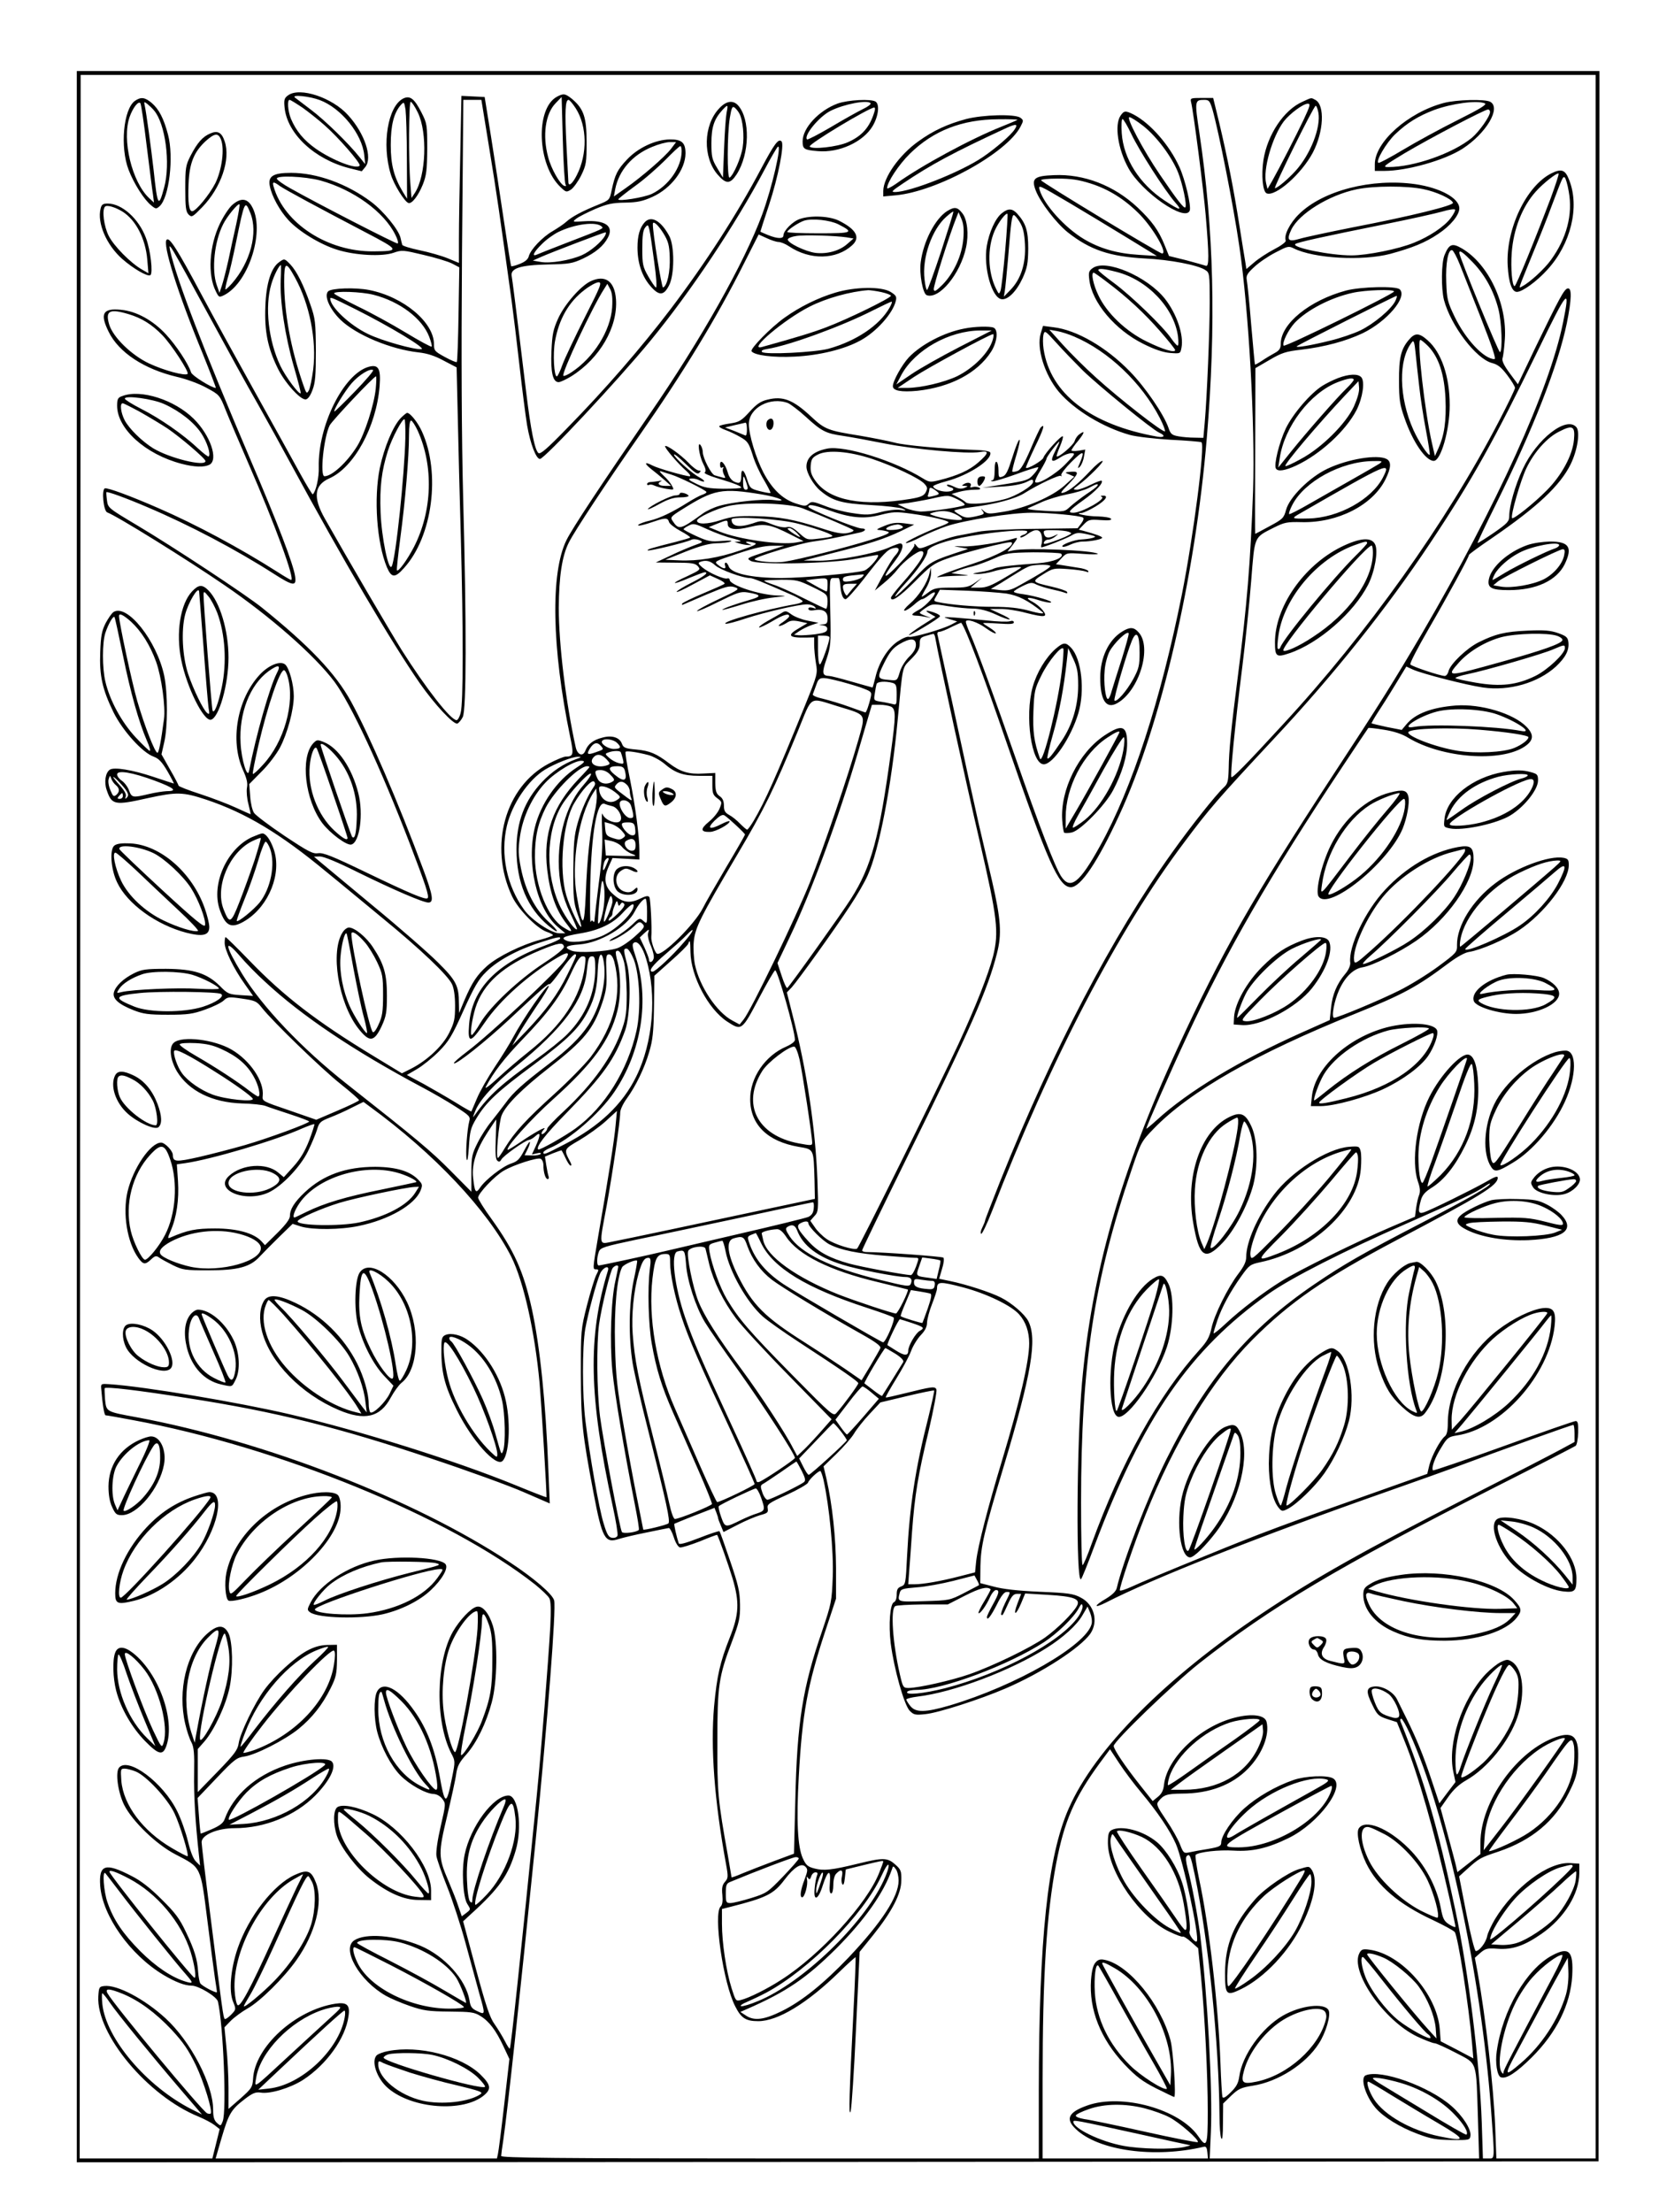 <?xml version="1.0" standalone="no"?>
<!DOCTYPE svg PUBLIC "-//W3C//DTD SVG 20010904//EN"
 "http://www.w3.org/TR/2001/REC-SVG-20010904/DTD/svg10.dtd">
<svg version="1.0" xmlns="http://www.w3.org/2000/svg"
 width="864pt" height="1152pt" viewBox="0 0 864 1152"
 preserveAspectRatio="xMidYMid meet">

<g transform="translate(0,1152) scale(0.1,-0.1)"
fill="#000000" stroke="none">
<path d="M400 5705 l0 -5445 3963 2 3962 3 2 5443 3 5442 -3965 0 -3965 0 0
-5445z m7910 0 l0 -5425 -258 0 -259 0 -6 163 c-9 217 -50 572 -91 802 l-15
80 29 26 c26 22 36 25 89 21 78 -6 141 16 231 79 117 82 194 206 195 314 l0
50 -48 3 c-114 7 -290 -125 -392 -293 -18 -31 -37 -71 -40 -88 -7 -34 -41 -77
-59 -77 -6 0 -28 86 -49 194 l-38 195 42 38 c62 56 69 60 163 91 174 59 294
159 367 307 35 70 43 97 47 159 8 129 -20 162 -113 131 -203 -69 -394 -335
-395 -550 l0 -60 -60 -47 -60 -47 -6 27 c-3 15 -23 90 -44 167 l-38 140 40 57
c28 40 58 67 95 88 109 62 223 202 266 329 42 122 29 249 -28 287 -22 14 -27
14 -59 -1 -19 -9 -55 -38 -79 -63 -124 -133 -200 -363 -168 -510 l11 -52 -42
-55 -42 -56 -41 123 c-45 134 -78 214 -132 323 -19 39 -40 81 -47 95 -18 38
-74 71 -116 68 -46 -4 -48 -26 -12 -98 24 -50 32 -57 77 -72 l50 -16 38 -94
c72 -176 157 -474 237 -828 16 -74 30 -139 30 -143 0 -5 -14 0 -32 11 -28 18
-34 30 -45 89 -22 111 -84 226 -167 308 -108 107 -228 154 -260 103 -14 -23 5
-110 39 -181 58 -118 168 -212 346 -295 57 -27 109 -55 115 -63 17 -21 74
-387 90 -576 l7 -82 -85 45 -85 44 -5 65 c-15 181 -200 390 -366 412 -34 5
-42 2 -52 -17 -51 -95 126 -351 300 -435 41 -19 82 -35 91 -35 9 0 59 -23 111
-50 114 -60 105 -34 115 -342 l6 -208 -701 0 -702 0 6 137 c10 215 -18 722
-56 1030 -13 100 -43 262 -65 343 -9 35 -11 58 -5 64 16 16 21 2 42 -96 72
-348 126 -876 129 -1258 0 -52 4 -104 9 -115 6 -13 9 15 9 80 l1 101 42 41
c38 36 51 42 113 52 130 20 275 112 343 219 37 56 64 149 51 174 -21 40 -146
25 -239 -29 -110 -64 -211 -206 -226 -316 -5 -35 -15 -54 -45 -83 -27 -27 -40
-33 -43 -23 -2 8 -7 86 -10 174 -11 302 -59 720 -112 964 -13 63 -21 118 -17
122 16 15 121 27 198 22 97 -6 176 12 285 65 158 77 303 273 231 312 -32 17
-143 12 -204 -9 -93 -32 -191 -89 -257 -148 -63 -57 -120 -142 -120 -178 0
-18 -10 -23 -67 -33 -38 -6 -82 -14 -99 -18 -29 -6 -31 -4 -49 42 -10 26 -42
83 -72 127 -46 68 -52 81 -41 95 28 36 44 41 123 42 144 0 262 45 345 130 74
76 113 176 96 244 -9 35 -75 44 -163 22 -180 -44 -354 -208 -371 -349 -3 -30
-12 -48 -32 -64 l-27 -22 -65 82 c-81 102 -138 188 -138 205 0 24 310 323 445
430 374 294 719 500 1550 922 220 111 405 207 411 211 6 5 12 36 13 69 1 47
-2 60 -13 60 -8 0 -178 -59 -376 -131 -199 -72 -364 -128 -367 -126 -10 11 9
66 43 119 31 52 38 56 81 63 230 34 479 312 509 568 9 78 -5 101 -61 95 -58
-7 -156 -54 -233 -113 -153 -115 -262 -318 -262 -486 0 -39 -5 -61 -16 -69
-25 -21 -67 -100 -80 -149 l-11 -46 -214 -76 c-541 -191 -644 -229 -944 -352
-176 -71 -347 -143 -380 -159 -33 -15 -61 -24 -63 -20 -4 13 72 238 133 392
150 379 347 702 558 914 198 198 374 319 752 519 440 232 525 284 525 324 0
11 -16 5 -62 -22 -69 -39 -289 -148 -325 -159 -27 -8 -29 6 -13 65 8 27 22 43
59 66 62 39 120 112 171 216 52 105 73 205 68 322 -4 96 -22 148 -51 153 -40
8 -146 -107 -203 -220 -67 -133 -95 -336 -60 -440 12 -33 13 -53 7 -70 -6 -13
-12 -43 -16 -68 l-6 -46 -126 -54 c-167 -71 -482 -226 -569 -281 -95 -59 -213
-149 -290 -221 -35 -33 -64 -56 -64 -51 0 6 9 36 20 68 24 69 66 147 125 230
40 56 46 61 98 72 269 56 508 277 524 486 3 36 3 77 -1 92 -7 26 -9 27 -61 23
-113 -9 -302 -130 -392 -251 -84 -111 -143 -244 -143 -324 0 -23 -12 -48 -40
-85 -55 -72 -126 -214 -141 -285 -10 -46 -23 -69 -62 -112 -214 -237 -407
-584 -563 -1013 -21 -60 -42 -108 -46 -108 -5 0 -8 147 -8 328 0 712 67 1156
262 1727 50 148 52 151 117 218 188 194 532 390 1051 599 248 100 320 139 485
263 43 32 84 55 106 58 59 9 187 64 259 112 132 88 260 255 260 340 0 28 -4
33 -27 38 -73 14 -248 -51 -355 -132 -120 -90 -201 -221 -200 -322 1 -37 -2
-41 -101 -114 -56 -41 -147 -97 -202 -124 -100 -50 -318 -141 -337 -141 -16 0
0 88 26 145 31 68 75 111 123 118 52 9 190 77 280 139 159 110 296 303 297
420 1 66 -14 79 -81 67 -134 -25 -269 -104 -380 -223 -103 -110 -192 -297
-181 -380 1 -13 -8 -36 -25 -56 -45 -53 -68 -109 -75 -177 l-7 -65 -150 -67
c-318 -142 -589 -305 -751 -454 -30 -27 -54 -47 -54 -44 0 10 133 313 210 477
209 450 434 840 813 1410 71 107 131 197 133 199 2 2 39 -2 81 -9 52 -8 95
-22 127 -42 177 -106 483 -129 607 -45 46 31 49 61 9 102 -68 70 -239 121
-370 111 -124 -10 -208 -42 -254 -96 l-26 -31 -77 15 c-42 9 -78 18 -80 19 -1
2 12 25 30 53 18 27 60 93 92 146 l59 97 35 -16 c49 -22 280 -81 364 -93 136
-20 287 24 380 109 50 47 70 85 65 127 -3 25 -11 32 -53 47 -40 14 -72 17
-160 13 -117 -5 -169 -18 -255 -61 -62 -31 -146 -112 -156 -149 -3 -14 -12
-26 -20 -26 -23 0 -173 50 -179 60 -4 6 39 88 94 183 104 179 211 376 211 387
0 4 55 44 123 90 233 160 352 271 407 383 35 72 50 167 30 192 -51 61 -207
-60 -280 -218 -40 -86 -70 -192 -70 -244 0 -28 -9 -38 -81 -88 -45 -31 -83
-54 -84 -53 -2 2 43 96 99 209 191 386 321 718 366 937 25 124 27 185 4 180
-18 -4 -42 -48 -167 -306 l-92 -193 -43 58 c-30 41 -41 64 -37 78 4 11 9 55
12 98 13 184 -85 392 -223 473 -51 30 -67 24 -91 -34 -17 -41 -18 -174 -3
-234 36 -134 166 -305 249 -328 32 -8 50 -23 81 -64 22 -29 40 -59 40 -66 0
-7 -38 -86 -84 -174 -272 -524 -687 -1106 -1127 -1581 -193 -210 -260 -277
-266 -272 -7 8 18 266 57 577 16 129 37 330 46 445 19 238 13 224 119 278 54
27 68 30 145 28 187 -4 368 88 435 222 30 61 32 93 6 107 -48 25 -201 0 -308
-51 -93 -44 -197 -148 -215 -213 -12 -44 -17 -49 -86 -86 -40 -22 -74 -40 -75
-40 -1 0 -1 194 0 431 l1 432 74 43 c63 37 85 44 164 53 124 15 232 44 321 86
126 61 234 188 193 228 -18 19 -204 14 -280 -6 -190 -51 -340 -173 -340 -277
0 -24 -7 -35 -31 -48 -17 -9 -47 -27 -66 -40 -20 -13 -36 -22 -37 -20 -2 2
-10 95 -20 208 -9 113 -20 217 -23 232 -4 22 2 34 38 67 24 23 74 57 111 76
63 33 69 35 95 22 105 -53 358 -67 503 -29 114 31 184 59 250 104 64 42 110
98 110 133 0 53 -99 107 -229 126 -227 32 -481 -33 -606 -156 -48 -47 -80
-111 -69 -138 2 -7 -25 -27 -60 -45 -35 -18 -82 -49 -104 -68 l-41 -35 -5 33
c-3 18 -18 107 -32 198 -29 184 -60 343 -105 533 l-31 127 -60 0 c-57 0 -60
-1 -55 -22 12 -45 66 -466 76 -588 18 -210 18 -271 1 -264 -8 3 -55 16 -103
29 l-89 22 -23 57 c-31 77 -66 125 -141 196 -123 115 -280 175 -435 168 -103
-4 -119 -17 -95 -80 24 -62 107 -170 167 -218 117 -92 219 -126 403 -136 127
-6 275 -34 313 -60 22 -14 23 -19 23 -167 0 -155 -14 -489 -26 -629 l-7 -78
-46 1 c-25 0 -63 3 -84 7 -34 6 -41 12 -52 45 -24 69 -120 210 -200 292 -123
127 -278 217 -399 231 l-54 7 -12 -39 c-23 -77 20 -215 94 -304 81 -95 231
-186 371 -225 33 -9 128 -20 212 -25 83 -4 155 -10 160 -13 20 -12 -42 -492
-102 -793 -110 -550 -259 -1009 -426 -1309 -107 -194 -155 -231 -203 -158 -33
52 -114 262 -236 613 -106 304 -202 569 -239 653 -12 27 -21 53 -21 59 0 19
60 0 106 -34 24 -17 46 -29 50 -26 3 3 -11 16 -30 28 -20 12 -36 23 -36 25 0
2 36 1 80 -2 59 -4 80 -3 80 6 0 8 -8 10 -21 6 -12 -4 -64 -2 -118 4 -53 5
-127 12 -166 15 -67 4 -68 4 -30 -8 l40 -12 -30 -16 c-47 -25 -205 -70 -221
-64 -9 3 -35 -8 -60 -25 -52 -35 -98 -111 -115 -186 -7 -29 -14 -53 -15 -53
-2 0 -50 14 -107 30 -58 17 -110 30 -118 30 -37 1 -40 15 -15 87 22 66 24 81
20 247 -4 171 -4 176 16 176 11 0 23 0 27 0 3 0 7 -15 9 -33 3 -49 13 -77 28
-77 7 0 48 46 92 102 107 138 125 156 157 164 33 7 36 -10 8 -40 -11 -12 -39
-57 -62 -101 l-43 -80 46 38 c26 21 59 54 73 73 30 39 101 94 122 94 33 0 -3
-60 -109 -179 -26 -30 -48 -59 -48 -63 0 -26 44 3 124 83 82 83 98 95 168 120
87 32 328 93 336 85 18 -19 -72 -69 -203 -112 -124 -40 -212 -75 -176 -69 18
3 63 6 100 7 66 1 66 1 16 7 l-50 6 30 12 c17 7 53 18 80 24 28 7 79 26 115
42 60 27 73 29 201 31 75 0 141 -3 145 -7 20 -19 -40 -44 -120 -50 -158 -12
-211 -19 -231 -28 -11 -6 -43 -14 -70 -18 -45 -8 -46 -9 -14 -10 19 0 55 5 80
13 46 15 156 30 146 20 -3 -4 -43 -28 -89 -55 -66 -39 -92 -49 -128 -49 l-45
0 30 26 30 26 -37 -26 c-33 -23 -46 -26 -124 -26 -78 0 -91 -3 -121 -26 -18
-14 -33 -23 -33 -21 0 3 11 25 25 48 14 24 24 58 24 74 l-1 30 -8 -32 c-11
-49 -56 -118 -102 -157 -23 -20 -35 -36 -27 -36 8 0 29 14 48 30 18 17 38 30
43 30 6 0 21 9 35 20 15 11 28 18 31 15 9 -9 -46 -71 -82 -90 -42 -23 -45 -30
-13 -31 12 0 36 -4 52 -7 29 -6 28 -6 -2 5 -18 6 -33 14 -33 17 0 3 15 15 33
27 31 20 36 21 112 8 44 -7 104 -13 133 -13 36 -1 73 -10 119 -31 36 -17 68
-28 71 -25 3 3 -19 16 -49 29 l-54 25 53 0 c30 1 90 -8 134 -20 102 -26 117
-23 88 14 -12 15 -35 34 -52 43 -45 23 -26 28 31 9 28 -9 57 -15 64 -12 15 5
-81 34 -145 43 -27 3 -48 9 -48 13 0 4 20 17 45 29 41 20 49 21 73 8 15 -7 50
-18 77 -24 28 -6 59 -14 69 -18 13 -5 17 -4 13 4 -4 6 -40 18 -79 27 -105 24
-107 26 -46 64 51 32 56 33 128 28 42 -3 84 -9 95 -13 12 -5 16 -4 12 3 -4 6
-28 14 -54 17 -27 4 -63 10 -81 13 l-33 5 28 30 c28 30 28 30 112 24 47 -4 82
-3 78 0 -19 19 -372 33 -441 18 l-29 -6 29 37 c24 32 26 37 9 32 -67 -21 -219
-45 -270 -42 -54 2 -56 2 -15 -5 25 -4 43 -8 40 -9 -199 -65 -192 -62 -285
-160 -48 -50 -90 -89 -93 -87 -2 3 21 34 53 68 64 69 115 143 115 167 0 24 98
59 224 80 147 25 296 36 296 23 0 -6 -9 -14 -21 -17 -11 -4 -18 -9 -15 -13 4
-3 20 4 36 16 40 30 66 28 74 -4 4 -14 4 -34 1 -45 -4 -10 -4 -19 -2 -19 14 0
126 44 154 60 30 18 39 18 86 8 45 -10 49 -12 27 -19 -14 -4 -40 -7 -58 -8
-37 -1 -108 -28 -99 -37 4 -4 22 1 41 10 19 9 47 16 63 16 43 0 103 12 103 20
0 6 -31 18 -98 36 l-24 6 26 27 c24 25 31 27 87 23 44 -3 60 -1 55 7 -4 6 -35
11 -69 12 -58 0 -131 17 -84 18 11 1 43 16 73 34 53 32 70 58 37 56 -11 0 -13
-3 -5 -6 25 -10 -104 -83 -148 -83 -33 0 -23 12 51 65 66 47 107 91 96 102 -3
2 -28 -7 -56 -21 -28 -14 -61 -26 -73 -26 -22 1 -21 2 7 23 53 39 140 127 126
127 -8 0 -35 -22 -60 -49 -64 -68 -111 -107 -141 -116 -21 -6 -18 1 23 42 54
56 58 69 20 67 -40 -3 -41 -4 -13 -15 l25 -11 -51 -46 c-64 -58 -205 -119
-319 -137 -72 -12 -82 -12 -100 3 -18 16 -19 16 -7 0 11 -14 7 -17 -37 -27
-42 -9 -55 -8 -80 7 -17 9 -31 20 -31 23 0 4 43 12 96 19 119 15 224 43 272
74 68 43 179 95 187 88 5 -4 5 -2 2 4 -3 6 21 37 53 69 62 61 71 61 45 -3 -14
-31 -14 -35 -1 -22 8 8 18 32 21 52 l7 37 -36 -6 c-20 -3 -36 -2 -36 2 0 4 16
28 36 51 34 43 36 56 3 31 -9 -7 -19 -22 -23 -35 -7 -21 -84 -87 -93 -78 -2 2
6 25 17 51 11 26 18 50 15 53 -7 7 -94 -88 -101 -111 -5 -16 -83 -61 -91 -53
-2 2 19 50 46 107 46 94 56 128 31 103 -5 -5 -29 -56 -53 -113 -33 -76 -51
-107 -67 -113 -13 -5 -25 -6 -28 -4 -2 3 7 41 21 86 13 44 21 80 16 80 -5 0
-21 -41 -37 -92 -22 -70 -33 -93 -50 -99 -20 -8 -22 -5 -22 31 0 21 -4 42 -10
45 -6 4 -10 -13 -10 -44 0 -34 -4 -51 -12 -52 -9 0 -9 -2 -2 -5 7 -3 62 14
124 36 61 23 114 39 117 37 2 -3 -8 -20 -24 -37 -27 -30 -37 -33 -148 -51
l-120 -19 95 6 c62 3 108 12 133 23 34 17 37 17 37 2 0 -21 -89 -75 -147 -90
-84 -23 -187 -31 -203 -17 -8 8 -28 20 -45 29 l-29 15 39 11 c22 6 58 11 80
11 29 0 36 3 25 10 -8 5 -23 7 -34 4 -11 -4 -16 -2 -12 4 10 16 -11 24 -31 13
-17 -10 -16 -10 2 -11 18 -1 18 -2 -3 -11 -17 -6 -32 -4 -54 7 -16 8 -33 13
-36 9 -3 -3 4 -8 16 -12 30 -7 17 -23 -19 -23 -32 0 -69 15 -69 28 0 4 30 16
68 26 117 31 241 112 229 150 -2 6 -34 12 -78 13 -171 6 -368 24 -419 38 -30
8 -111 24 -180 36 -169 27 -184 33 -255 99 -95 89 -148 109 -228 89 -35 -8
-57 -23 -94 -64 -43 -47 -54 -53 -101 -60 -28 -4 -54 -10 -56 -14 -3 -4 12
-13 32 -20 20 -7 56 -24 78 -37 37 -21 44 -31 63 -91 11 -38 38 -97 60 -133
21 -36 36 -66 33 -67 -4 -2 -29 3 -57 10 -47 12 -50 16 -64 60 -16 53 -31 61
-31 19 0 -37 -7 -43 -36 -30 -15 7 -28 25 -34 48 -13 46 -40 74 -40 41 0 -14
4 -20 12 -15 7 4 8 3 4 -4 -4 -6 -2 -21 4 -33 10 -19 9 -20 -9 -15 -12 3 -29
8 -39 11 -18 5 -62 90 -62 121 0 11 -5 26 -10 34 -20 31 -10 -50 11 -92 15
-29 17 -43 9 -48 -6 -4 22 -17 62 -29 96 -29 128 -42 128 -50 0 -4 -42 -6 -93
-6 -76 1 -101 6 -141 26 -39 19 -45 25 -28 27 11 2 31 -2 42 -8 12 -6 24 -9
27 -7 3 3 -8 12 -24 21 -38 19 -133 105 -133 119 0 6 27 -15 60 -48 47 -46 62
-57 72 -47 9 9 9 12 -3 12 -8 0 -33 18 -54 41 -42 43 -114 94 -121 86 -6 -6
68 -93 110 -129 17 -15 25 -27 18 -28 -22 0 -163 40 -194 56 -42 22 -45 12 -6
-19 18 -14 49 -39 68 -56 l35 -31 -32 0 c-33 0 -44 13 -20 24 6 4 1 4 -13 1
-14 -2 -33 -5 -42 -5 -10 0 -18 -5 -18 -11 0 -5 4 -7 10 -4 5 3 18 2 27 -3 10
-5 38 -13 61 -17 44 -7 44 -7 31 16 -6 13 -26 37 -43 52 -22 21 -25 27 -11 22
11 -4 34 -11 50 -16 41 -12 183 -82 184 -91 1 -4 -9 -10 -21 -14 -13 -4 -46
-22 -75 -40 -79 -50 -145 -82 -199 -95 -27 -6 -53 -16 -59 -21 -11 -11 29 -2
89 19 51 17 64 17 70 -5 3 -10 30 -31 60 -47 30 -16 53 -32 50 -34 -2 -3 -35
-12 -72 -22 -127 -32 -154 -40 -149 -45 5 -6 202 42 227 55 8 5 26 4 40 -1 24
-10 23 -11 -25 -28 -27 -10 -84 -34 -125 -54 l-75 -35 101 -1 c85 0 104 -3
118 -18 16 -18 13 -20 -54 -52 -92 -41 -85 -50 8 -10 39 16 76 30 82 30 24 0
-4 -22 -70 -55 -38 -19 -72 -40 -76 -46 -4 -7 34 10 83 37 l90 48 42 -19 c23
-10 38 -21 34 -25 -4 -4 -54 -26 -111 -50 -57 -24 -106 -48 -109 -53 -3 -5 -2
-8 3 -6 5 2 61 26 123 53 98 41 118 47 145 39 30 -10 29 -11 -81 -63 -62 -29
-113 -57 -113 -62 0 -4 50 17 111 48 100 49 116 55 153 49 72 -12 74 -21 10
-39 -74 -21 -146 -47 -142 -52 2 -1 46 11 98 27 52 17 129 34 170 38 71 8 72
8 21 10 -93 2 -251 54 -251 82 0 6 -6 9 -12 7 -17 -6 -96 29 -130 57 -22 19
-24 24 -12 29 30 11 53 6 79 -18 25 -23 143 -66 180 -66 16 0 67 -21 228 -92
26 -12 47 -25 47 -29 0 -5 -17 -11 -37 -15 -152 -26 -390 -93 -364 -102 6 -2
53 10 103 27 101 33 276 74 321 74 16 0 34 -6 40 -13 10 -10 7 -11 -10 -5 -15
4 -23 2 -23 -5 0 -8 11 -11 33 -7 45 7 67 -8 67 -43 0 -24 -5 -30 -22 -31
l-23 -2 23 -4 c15 -3 22 -10 20 -21 -2 -13 -19 -19 -63 -25 -33 -4 -71 -6 -85
-5 l-25 3 28 19 c15 10 43 24 63 31 l36 12 -56 11 c-31 6 -69 21 -85 33 -26
19 -31 20 -52 6 -13 -8 -46 -26 -72 -41 -27 -15 -46 -30 -44 -33 3 -3 33 11
67 31 60 36 90 44 90 27 0 -5 -15 -18 -32 -30 -18 -11 -27 -21 -20 -21 7 0 24
7 38 16 19 13 33 15 67 8 l42 -9 -42 -25 c-67 -38 -58 -52 35 -50 l42 1 0 -38
c0 -21 4 -64 9 -95 10 -56 9 -59 -58 -225 -149 -366 -206 -495 -266 -597 -15
-25 -30 -46 -34 -46 -4 0 -20 14 -37 31 -16 17 -41 37 -56 45 -22 12 -28 22
-28 49 0 24 -7 39 -22 49 -18 13 -22 26 -23 68 l0 53 -62 -3 c-75 -5 -120 9
-178 53 -67 51 -100 65 -171 72 -57 5 -67 9 -75 30 -12 33 -52 46 -102 32 -48
-12 -75 -34 -88 -67 -13 -34 -42 -24 -51 18 -51 231 -88 533 -88 725 1 163 17
271 53 341 30 60 200 317 362 549 232 332 410 624 551 906 l75 148 42 -19 c23
-11 51 -20 62 -20 11 0 36 -10 55 -23 108 -72 245 -70 328 6 44 40 22 82 -67
127 -49 25 -146 30 -205 10 -37 -12 -86 -61 -86 -86 0 -18 -30 -18 -80 2 -22
9 -40 17 -40 18 0 2 20 64 45 139 48 146 81 315 65 331 -16 16 -37 -12 -106
-142 -126 -238 -288 -489 -472 -732 -153 -201 -339 -416 -541 -622 -102 -105
-137 -135 -147 -127 -19 15 -40 121 -64 319 -59 488 -71 577 -75 601 -9 42 44
59 190 62 108 2 126 5 180 30 66 31 109 67 131 110 32 60 -14 92 -122 85 -64
-4 -65 -4 -42 14 13 10 57 32 98 50 62 26 89 32 155 33 64 1 92 7 143 30 97
44 171 141 172 226 0 56 -19 74 -82 73 -74 -1 -165 -43 -223 -105 -50 -53 -62
-78 -79 -157 -11 -54 -12 -54 -71 -78 -84 -34 -136 -62 -165 -88 -14 -13 -46
-34 -71 -49 -53 -30 -116 -96 -125 -131 -4 -16 -19 -29 -47 -40 -22 -9 -42
-14 -45 -12 -2 3 -19 110 -38 238 -19 128 -49 325 -67 438 l-33 205 -61 3 -60
3 -6 -308 c-4 -169 -7 -365 -7 -435 l0 -127 -58 24 c-32 13 -98 32 -147 42
-48 10 -89 23 -90 28 -2 6 -6 22 -9 36 -9 42 -89 140 -153 188 -127 95 -283
151 -417 151 -93 0 -121 -17 -111 -68 10 -53 51 -128 97 -178 54 -59 166 -127
253 -154 94 -30 235 -37 295 -16 43 15 50 14 155 -11 61 -14 127 -34 149 -45
l38 -20 -4 -243 c-2 -134 -6 -247 -9 -250 -3 -3 -31 9 -62 26 -53 29 -57 33
-57 67 0 114 -159 247 -338 282 -71 14 -196 10 -213 -7 -23 -23 8 -93 64 -148
82 -79 262 -154 407 -170 46 -5 85 -18 131 -43 l67 -35 6 -256 c3 -141 10
-425 16 -631 13 -480 13 -864 -1 -912 -5 -21 -15 -38 -21 -38 -31 0 -160 166
-286 365 -61 98 -286 482 -400 684 -63 111 -56 175 23 210 129 57 245 269 262
481 7 91 -6 114 -57 100 -131 -37 -265 -308 -260 -523 2 -52 -14 -125 -31
-141 -2 -3 -33 48 -68 112 -35 64 -139 252 -231 417 -92 165 -218 394 -280
510 -129 242 -168 301 -182 287 -23 -23 58 -279 187 -592 40 -99 71 -180 69
-180 -22 0 -124 64 -129 81 -14 45 -78 141 -130 197 -69 75 -156 122 -236 129
-94 9 -110 -20 -63 -115 53 -108 185 -194 354 -234 49 -11 117 -36 155 -57 68
-37 69 -37 101 -118 18 -45 70 -166 115 -270 142 -326 247 -613 225 -613 -3 0
-36 19 -73 43 -190 121 -422 246 -618 331 -144 63 -266 108 -279 103 -18 -7
-7 -117 12 -125 50 -18 414 -244 611 -379 236 -161 468 -364 572 -502 85 -114
240 -445 394 -846 82 -214 101 -272 92 -282 -11 -10 -89 23 -320 134 -176 85
-224 104 -250 100 -28 -4 -51 8 -176 91 -79 53 -150 107 -158 119 -9 13 -18
52 -20 86 l-5 64 63 64 c36 35 79 92 97 126 39 74 72 197 72 268 0 61 -24 147
-45 165 -26 21 -87 -4 -133 -54 -117 -127 -155 -343 -87 -495 20 -44 26 -69
21 -93 -3 -19 0 -57 8 -86 7 -28 12 -52 11 -52 -1 0 -35 15 -76 34 -41 19
-125 51 -186 71 -62 20 -113 40 -113 44 0 3 -20 42 -45 85 l-44 78 14 62 c19
80 19 256 0 348 -39 182 -193 376 -264 331 -9 -6 -27 -32 -41 -58 -20 -40 -25
-66 -28 -150 -5 -123 11 -195 69 -314 47 -95 150 -210 209 -231 27 -10 43 -27
72 -76 20 -35 35 -64 33 -64 -2 0 -50 16 -107 35 -108 36 -204 52 -226 37 -23
-15 -31 -66 -16 -107 26 -77 41 -80 214 -41 151 33 183 32 304 -8 206 -69 384
-176 622 -373 73 -59 205 -169 295 -243 197 -161 342 -299 363 -345 10 -21 16
-61 16 -112 0 -69 -4 -88 -31 -142 -34 -68 -114 -143 -198 -186 l-48 -24 -148
90 c-295 179 -468 312 -647 498 -64 66 -120 121 -123 121 -3 0 -5 -14 -5 -30
0 -37 47 -134 105 -215 l43 -61 -65 4 c-61 4 -68 7 -107 47 -68 67 -136 89
-281 90 -106 0 -126 -3 -167 -23 -56 -28 -96 -66 -105 -100 -8 -33 25 -62 104
-93 49 -19 76 -23 178 -23 104 0 130 4 194 27 40 14 83 35 96 47 20 19 27 20
95 10 68 -10 77 -13 104 -48 56 -71 312 -319 409 -396 53 -42 97 -81 97 -85 0
-4 -50 -28 -111 -54 l-112 -48 -141 49 c-138 47 -141 48 -138 75 9 75 -65 185
-163 242 -90 52 -255 72 -299 36 -28 -23 -20 -90 16 -151 62 -101 183 -161
338 -166 52 -1 107 -7 123 -13 15 -6 72 -25 127 -43 55 -18 100 -35 100 -38 0
-9 -211 -87 -335 -123 -66 -19 -174 -47 -239 -62 -121 -27 -135 -26 -136 11 0
21 -41 64 -61 64 -55 0 -146 -133 -175 -256 -26 -113 -2 -263 56 -344 26 -36
36 -37 67 -8 20 19 27 20 41 10 9 -7 42 -25 72 -40 51 -25 64 -27 185 -27 154
0 218 17 268 72 18 19 63 65 101 102 l70 68 44 -14 c61 -18 206 -17 300 3 156
32 291 109 322 184 11 28 11 33 -10 55 -43 46 -115 68 -225 69 -153 0 -271
-42 -367 -132 -54 -51 -78 -88 -78 -124 0 -16 -22 -45 -65 -88 l-65 -64 -19
21 c-40 42 -126 66 -241 66 -100 0 -142 -8 -232 -47 -16 -7 -16 -5 1 35 31 71
44 162 38 258 l-6 88 43 6 c134 19 470 118 610 181 33 14 61 24 63 22 2 -2
-10 -40 -27 -85 -23 -58 -46 -96 -82 -136 l-50 -55 -29 24 c-62 53 -189 44
-256 -17 -81 -73 83 -142 205 -87 68 31 166 133 206 215 19 39 40 89 47 112
11 38 17 44 68 64 31 12 83 35 115 52 l59 29 31 -23 c337 -245 617 -543 739
-784 64 -129 122 -387 147 -655 10 -118 39 -593 36 -597 -1 -1 -74 27 -161 63
-319 130 -807 283 -1179 370 -267 62 -754 144 -936 156 -43 3 -45 2 -43 -22 7
-86 16 -140 23 -140 5 0 69 -11 142 -25 758 -140 1649 -504 2096 -857 34 -28
67 -59 73 -71 8 -14 9 -61 5 -146 -11 -194 -45 -620 -71 -886 -85 -848 -134
-1307 -140 -1313 -2 -2 -14 16 -26 40 -12 23 -36 63 -53 87 -25 34 -45 94 -98
290 l-66 246 41 38 c147 133 195 202 233 332 35 120 13 285 -38 285 -78 0
-198 -162 -228 -307 -17 -80 -9 -223 14 -258 18 -28 18 -28 -5 -46 l-24 -18
-18 52 c-9 29 -33 88 -52 133 -53 123 -53 143 -6 339 22 94 44 192 47 219 6
39 16 59 52 99 54 61 104 163 133 272 29 108 32 313 6 399 -21 67 -55 107 -85
99 -30 -7 -88 -69 -123 -129 -89 -157 -94 -468 -9 -634 21 -40 21 -43 5 -123
-30 -152 -38 -151 -66 8 -25 137 -66 244 -130 334 -83 119 -166 161 -196 101
-17 -34 -16 -142 2 -210 22 -82 71 -174 119 -224 48 -49 133 -97 175 -98 16
-1 34 -11 45 -26 18 -24 18 -26 -9 -143 -17 -74 -25 -132 -22 -154 3 -19 28
-90 55 -158 27 -67 71 -201 97 -297 26 -96 58 -213 71 -260 32 -112 32 -113
-10 -93 -29 13 -36 23 -41 57 -18 107 -130 231 -256 284 -134 55 -284 67 -344
28 -68 -45 26 -210 165 -289 25 -14 81 -38 125 -53 70 -24 96 -28 206 -29 111
-1 129 -3 161 -23 46 -28 81 -75 120 -158 l31 -66 -27 -237 c-15 -131 -30
-248 -33 -259 l-5 -22 -733 0 -732 0 31 107 c37 126 50 148 119 201 43 33 58
39 85 35 49 -8 154 24 220 66 123 80 222 218 237 332 9 59 -8 74 -68 65 -208
-32 -420 -225 -429 -391 -3 -44 -7 -50 -65 -102 l-63 -55 0 110 c0 60 -5 156
-11 212 l-10 103 33 34 c18 18 57 47 87 64 66 37 189 159 255 252 99 140 140
301 102 402 -25 65 -44 72 -112 41 -110 -51 -239 -216 -296 -381 -37 -108 -47
-224 -24 -279 16 -39 16 -40 -11 -68 -15 -15 -30 -25 -33 -21 -7 9 -11 33 -75
543 -25 195 -45 365 -45 377 0 38 82 73 172 73 156 0 314 64 419 169 75 76
112 149 88 177 -20 24 -143 14 -244 -20 -156 -53 -270 -155 -315 -279 -7 -20
-25 -34 -66 -52 -32 -14 -58 -24 -59 -23 -1 2 -6 44 -9 94 l-7 91 100 105 c90
95 105 106 143 111 58 8 210 85 283 144 71 58 124 125 167 212 28 56 32 75 33
145 l0 81 -51 -1 c-36 -1 -68 -10 -105 -30 -64 -35 -167 -129 -221 -202 -51
-69 -128 -229 -135 -280 -5 -34 -20 -55 -109 -147 l-104 -107 0 112 0 112 36
41 c51 60 111 189 130 281 19 93 16 236 -6 281 -24 47 -59 45 -114 -5 -105
-97 -152 -294 -111 -468 8 -35 22 -77 32 -95 13 -25 16 -58 14 -162 -2 -115 6
-249 25 -425 l6 -55 -21 21 c-14 13 -29 51 -42 105 -11 46 -36 117 -56 157
-73 149 -255 285 -303 227 -20 -24 -6 -127 26 -193 43 -86 169 -208 269 -259
134 -70 129 -58 165 -343 17 -135 35 -272 40 -305 5 -33 10 -63 10 -68 0 -10
-77 30 -87 45 -4 7 -9 33 -11 58 -4 67 -19 116 -64 210 -33 70 -56 100 -127
170 -59 59 -108 97 -156 121 -137 71 -171 60 -163 -52 12 -156 155 -358 329
-463 62 -37 111 -56 147 -56 36 0 131 -57 137 -83 28 -121 46 -568 25 -623
-10 -26 -11 -26 -30 -9 -15 14 -20 31 -20 69 0 132 -117 356 -248 476 -109
100 -252 176 -319 168 -26 -3 -28 -6 -31 -54 -11 -197 258 -519 522 -626 31
-13 69 -33 83 -44 l27 -21 -19 -77 -19 -76 -346 0 -345 0 2 5268 c2 2897 3
5338 3 5425 l0 157 3945 0 3945 0 0 -5425z m-5762 5043 c37 -223 55 -349 117
-798 8 -58 26 -206 40 -330 14 -124 32 -265 40 -314 17 -98 47 -176 67 -176
23 0 403 406 575 615 211 257 441 602 594 890 33 63 65 117 70 121 22 13 -30
-213 -82 -354 -92 -249 -317 -649 -588 -1042 -251 -365 -400 -590 -431 -653
-84 -171 -76 -562 19 -1022 20 -94 18 -105 -23 -105 -10 0 -49 -16 -87 -36
-229 -120 -315 -431 -192 -692 31 -66 127 -165 179 -184 19 -6 34 -15 34 -18
0 -3 -30 -14 -67 -24 -97 -26 -220 -87 -275 -135 -54 -48 -79 -86 -119 -179
l-28 -67 -1 50 c0 91 -14 119 -109 213 -48 48 -201 182 -341 297 -139 116
-265 220 -279 232 l-26 22 31 1 c20 0 93 -30 195 -81 185 -91 342 -159 370
-159 29 0 24 36 -25 168 -133 358 -284 707 -378 879 -81 147 -216 289 -463
488 -80 65 -465 319 -652 430 -149 89 -151 90 -156 130 -3 22 -4 41 -3 42 5 5
106 -32 211 -77 224 -95 466 -223 661 -348 100 -64 119 -67 111 -14 -8 61 -91
278 -233 609 -246 577 -385 939 -418 1088 -5 26 -5 28 7 13 7 -9 64 -110 126
-225 219 -401 245 -449 327 -593 45 -80 122 -219 171 -310 269 -496 522 -926
670 -1139 77 -110 175 -215 195 -209 7 3 20 18 28 34 19 37 20 471 2 1144 -8
318 -10 718 -6 1268 l7 802 47 0 47 0 41 -252z m3767 200 c33 -118 108 -495
139 -708 50 -339 83 -936 72 -1275 -14 -379 -31 -592 -81 -980 -33 -257 -45
-376 -46 -467 -2 -68 -5 -80 -27 -100 -40 -37 -172 -203 -268 -338 -309 -431
-622 -1029 -895 -1711 -43 -109 -79 -201 -79 -206 0 -4 -7 -20 -14 -35 -8 -15
-11 -30 -6 -33 4 -3 30 50 56 117 306 791 656 1463 1001 1921 129 173 174 225
463 535 316 337 592 684 817 1022 221 332 334 535 565 1010 154 317 167 331
128 139 -71 -349 -343 -948 -735 -1619 -143 -243 -220 -367 -462 -735 -417
-637 -579 -921 -813 -1429 -293 -635 -444 -1166 -495 -1737 -28 -319 -32
-1051 -5 -1022 5 4 36 82 70 173 251 666 497 1022 906 1312 117 83 392 223
723 368 271 119 359 161 404 192 15 11 27 17 27 14 0 -13 -108 -75 -356 -204
-311 -161 -406 -216 -559 -320 -341 -232 -562 -493 -771 -912 -95 -191 -228
-537 -258 -670 -4 -16 -23 -35 -56 -55 -64 -37 -66 -53 -2 -21 250 128 786
340 1472 581 146 51 301 107 345 123 249 93 609 222 619 222 3 0 6 -20 6 -44
l0 -45 -72 -39 c-40 -22 -257 -134 -483 -249 -545 -279 -800 -422 -1073 -605
-502 -335 -871 -707 -1006 -1015 -110 -249 -155 -678 -156 -1465 l0 -358
-1400 0 c-1113 0 -1400 3 -1400 13 0 6 5 44 11 82 23 161 82 706 169 1565 62
622 107 1200 96 1246 -9 33 -104 115 -230 198 -497 329 -1277 632 -1946 756
-158 29 -156 28 -163 92 -2 29 -3 55 -2 59 6 9 171 -10 435 -52 453 -70 786
-153 1268 -315 189 -63 404 -141 479 -174 l136 -59 -7 172 c-14 359 -44 646
-86 840 -43 196 -93 306 -210 469 -39 53 -70 104 -70 111 0 23 88 115 134 141
53 31 173 69 191 62 8 -3 15 -18 15 -33 0 -39 11 -73 22 -73 6 0 8 6 5 14 -3
7 -8 34 -12 58 l-7 45 41 17 c23 9 43 16 45 16 1 0 11 -18 21 -40 10 -22 22
-40 27 -40 5 0 4 9 -2 19 -35 66 -35 66 48 114 42 25 104 69 136 98 l59 54 -7
-75 c-6 -72 -38 -275 -91 -580 -29 -171 -29 -170 -10 -170 14 0 14 -3 0 -30
-8 -16 -30 -87 -48 -157 -32 -126 -32 -131 -32 -358 1 -245 7 -309 66 -619 45
-238 60 -264 132 -240 23 7 89 23 146 34 57 12 108 22 114 23 5 1 17 -20 26
-48 9 -29 23 -51 32 -53 9 -2 56 13 105 32 48 20 88 35 89 33 7 -9 59 -157 80
-226 37 -125 34 -188 -15 -310 -50 -127 -66 -196 -81 -356 -19 -215 1 -490 63
-827 11 -61 10 -69 -6 -87 -14 -16 -18 -31 -14 -69 3 -32 0 -52 -9 -60 -39
-37 13 -398 76 -520 31 -62 56 -77 120 -77 102 0 255 93 422 256 45 44 83 78
85 77 1 -2 -3 -127 -11 -278 -22 -428 -26 -559 -15 -525 5 17 18 210 28 430
l19 401 71 88 c97 121 146 215 146 284 1 48 -2 57 -32 83 -40 36 -63 36 -190
5 -139 -34 -182 -39 -230 -26 -36 9 -45 18 -61 53 -27 59 -34 195 -21 427 18
326 45 474 137 753 l57 172 0 160 c-1 158 -19 329 -50 465 l-15 64 68 66 c37
36 78 83 91 105 13 22 49 68 80 101 l57 61 138 33 c75 18 139 31 142 29 2 -3
-12 -65 -30 -139 -68 -266 -98 -465 -111 -723 -7 -144 -8 -149 -30 -158 -19
-7 -24 -16 -24 -43 0 -20 -6 -36 -14 -39 -21 -8 -29 -117 -17 -216 17 -131 70
-321 99 -350 21 -21 29 -23 83 -17 67 7 282 76 417 134 188 81 387 210 440
284 44 64 21 153 -50 189 -37 20 -65 24 -213 30 -113 5 -194 14 -240 27 l-70
18 1 90 c2 101 18 174 119 510 148 492 178 671 130 765 -19 36 -86 94 -142
122 -55 28 -182 69 -265 86 l-57 12 15 51 c9 28 12 54 7 59 -7 6 -317 29 -400
29 -13 0 -23 4 -23 9 0 5 104 220 231 478 334 677 424 882 471 1068 26 101 21
176 -26 380 -19 83 -51 218 -70 300 -19 83 -73 330 -120 550 -48 220 -89 410
-92 423 -5 15 -2 22 8 22 8 0 37 11 63 25 27 13 50 23 51 22 24 -30 112 -262
239 -632 211 -613 269 -745 332 -745 51 0 140 132 252 375 217 469 395 1234
456 1965 49 587 37 1083 -39 1590 -25 166 -24 170 26 170 25 0 29 -6 43 -52z
m-2821 -204 c-33 -42 -150 -144 -236 -204 l-61 -43 7 38 c19 97 89 178 192
220 33 14 74 25 92 25 l33 0 -27 -36z m56 -11 c0 -84 -68 -181 -156 -223 -42
-19 -174 -40 -174 -28 0 3 39 34 87 69 48 34 118 96 157 135 39 40 74 73 79
73 4 1 7 -11 7 -26z m-1881 -153 c172 -48 331 -163 390 -283 12 -23 17 -43 12
-45 -8 -3 -426 212 -560 288 -36 20 -67 42 -69 49 -6 19 144 13 227 -9z m4009
-15 c96 -30 182 -84 260 -164 71 -74 144 -201 114 -201 -15 0 -626 370 -630
381 -2 5 35 9 87 9 68 0 109 -6 169 -25z m-4220 -14 c29 -20 194 -109 446
-241 178 -93 180 -98 41 -99 -238 -2 -465 145 -520 337 -8 27 -1 28 33 3z
m4112 -88 c74 -44 207 -124 295 -178 l160 -98 -95 6 c-113 7 -203 33 -285 82
-100 60 -207 179 -230 254 -9 31 -10 31 155 -66z m1843 72 c69 -14 148 -51
154 -71 5 -14 -216 -69 -522 -128 -126 -25 -252 -52 -278 -60 -58 -17 -68 -7
-42 48 40 83 196 180 340 210 91 19 262 19 348 1z m142 -151 c-33 -44 -111
-96 -191 -128 -80 -33 -245 -66 -326 -66 -110 0 -312 41 -292 59 10 9 136 37
474 105 124 25 254 54 290 64 36 11 67 15 68 10 2 -5 -8 -24 -23 -44z m-3189
-32 c84 -43 76 -47 -102 -47 -90 0 -164 3 -164 7 0 10 58 49 88 59 42 13 134
3 178 -19z m-1232 -12 c10 -10 14 -9 -184 -85 -80 -31 -151 -59 -157 -62 -25
-10 -12 16 28 55 22 23 61 51 87 64 87 42 198 56 226 28z m17 -47 c-18 -33
-76 -82 -121 -102 -62 -27 -164 -44 -214 -35 l-41 7 45 20 c57 25 322 126 333
127 4 0 3 -8 -2 -17z m1259 -9 l35 -6 -32 -28 c-40 -36 -104 -54 -166 -47 -53
7 -150 54 -144 71 2 6 21 14 43 17 40 7 203 2 264 -7z m3192 -140 c15 -38 65
-165 111 -281 58 -149 80 -213 70 -213 -54 0 -150 102 -207 220 -37 77 -41 92
-44 181 -4 99 10 173 31 166 6 -2 24 -35 39 -73z m70 8 c64 -67 108 -149 132
-243 17 -69 22 -214 8 -223 -7 -4 -212 496 -212 517 0 18 21 2 72 -51z m-412
-150 c0 -12 -569 -292 -575 -282 -9 15 24 82 58 119 64 67 187 131 301 156 66
15 216 20 216 7z m-5315 -17 c137 -35 253 -123 290 -218 10 -26 16 -50 13 -52
-3 -3 -64 30 -135 73 -71 43 -184 105 -251 137 -67 33 -122 63 -122 67 0 14
143 9 205 -7z m5321 -34 c-23 -44 -112 -118 -182 -152 -36 -17 -106 -41 -157
-53 -96 -24 -183 -39 -173 -29 8 8 509 261 519 262 4 1 1 -12 -7 -28z m-5413
-42 c177 -89 367 -203 342 -207 -34 -5 -208 44 -279 79 -95 46 -196 141 -196
184 0 9 9 6 133 -56z m-1183 -25 c67 -20 121 -53 176 -110 48 -50 140 -191
131 -201 -13 -12 -123 18 -200 54 -92 43 -188 137 -208 202 -22 73 1 85 101
55z m4969 -293 c80 -78 360 -307 398 -324 34 -15 28 -27 -9 -21 -348 62 -558
224 -593 456 -4 26 -4 59 -1 74 7 25 8 24 69 -43 33 -37 95 -101 136 -142z
m-44 176 c177 -75 351 -241 445 -423 18 -35 30 -67 27 -70 -9 -9 -237 169
-358 279 -57 51 -135 129 -174 172 l-70 78 40 -7 c22 -4 63 -17 90 -29z
m-3747 -286 c-56 -58 -105 -105 -106 -104 -9 4 55 108 90 148 38 43 95 78 111
68 5 -3 -38 -53 -95 -112z m109 16 c-8 -83 -58 -239 -98 -302 -52 -83 -130
-155 -169 -155 -25 0 -4 203 27 265 14 26 230 255 241 255 3 0 2 -28 -1 -63z
m2147 -76 c13 -6 55 -37 92 -71 84 -77 105 -87 196 -100 40 -6 138 -24 218
-40 152 -30 427 -55 493 -44 50 9 48 -5 -9 -55 -46 -40 -105 -67 -200 -91 -48
-12 -54 -12 -88 9 -149 92 -406 172 -497 155 -71 -14 -109 -46 -109 -94 0 -32
36 -95 72 -125 63 -53 110 -67 262 -75 78 -4 152 -13 166 -19 23 -10 22 -11
-12 -6 -21 3 -65 -2 -102 -12 -57 -15 -76 -16 -146 -5 -44 6 -109 23 -145 38
-60 23 -68 24 -83 11 -15 -14 -22 -14 -70 2 -68 23 -121 75 -166 160 -39 75
-76 197 -76 252 0 85 111 145 204 110z m-214 -137 c0 -20 -3 -34 -8 -32 -4 2
-29 12 -56 23 l-50 19 50 12 c27 6 52 12 57 13 4 0 7 -15 7 -35z m4307 -55
c-7 -79 -64 -185 -142 -263 -66 -67 -173 -152 -180 -144 -10 10 45 200 75 261
41 85 109 160 171 190 70 36 83 28 76 -44z m-2702 -59 c-28 -55 -20 -63 30
-30 17 11 41 20 55 20 22 0 20 -5 -30 -56 -55 -57 -152 -113 -159 -93 -2 6 11
33 28 60 17 28 31 55 31 60 0 10 60 89 67 89 2 0 -8 -22 -22 -50z m-952 -40
c113 -38 246 -101 271 -129 17 -18 17 -25 7 -45 -10 -18 -26 -25 -79 -34 -247
-41 -420 -9 -493 91 -24 33 -29 50 -27 82 3 34 8 43 38 58 50 26 163 17 283
-23z m2642 -24 c-11 -7 -74 -44 -140 -81 -66 -37 -166 -95 -223 -127 -57 -33
-106 -58 -108 -55 -3 3 4 24 16 47 62 122 254 227 420 229 49 1 52 0 35 -13z
m17 -73 c-59 -114 -232 -210 -387 -213 -92 -2 -93 -1 -40 29 464 267 470 269
427 184z m-3314 -30 c9 -27 8 -33 -4 -33 -10 0 -14 11 -14 37 0 42 3 41 18 -4z
m1827 -13 c-3 -5 -29 -25 -58 -44 -29 -20 -65 -48 -82 -63 -30 -28 -30 -29
-135 -23 -70 4 -98 9 -85 14 11 5 44 19 74 33 30 13 89 31 130 39 42 8 92 23
111 33 41 22 53 25 45 11z m-841 -25 c23 -17 21 -20 -18 -29 -24 -6 -27 -4
-22 9 3 9 6 21 6 26 0 13 12 11 34 -6z m-905 -20 c89 -15 142 -40 61 -29 -55
7 -217 -10 -286 -31 -28 -8 -66 -26 -85 -40 -116 -84 -124 -86 -156 -38 -13
19 -10 23 49 60 167 105 206 113 417 78z m1019 -26 c24 -12 40 -25 35 -29 -10
-10 -176 -34 -228 -34 -22 1 -58 9 -80 19 l-40 19 55 7 c30 5 84 14 120 22 89
20 88 20 138 -4z m-808 -46 c104 -41 255 -105 264 -113 5 -5 -9 -12 -30 -16
-29 -5 -60 0 -133 24 -148 48 -221 61 -343 64 -95 2 -125 -1 -186 -21 -68 -22
-122 -23 -122 -2 0 15 100 62 163 76 96 22 316 15 387 -12z m131 -8 c116 -42
187 -49 272 -27 66 17 83 18 163 7 96 -13 194 -36 194 -45 0 -3 -17 -12 -37
-19 -70 -25 -196 -85 -185 -89 6 -2 41 12 79 32 38 19 98 44 133 56 97 32 338
70 443 70 96 0 250 -15 267 -25 6 -4 2 -16 -9 -31 l-19 -25 -229 -3 c-125 -1
-255 -8 -288 -15 -33 -6 -84 -17 -114 -22 -29 -6 -85 -24 -123 -41 -67 -28
-71 -28 -84 -11 -11 14 -14 14 -12 3 1 -8 -36 -53 -82 -100 -84 -86 -91 -76
-15 24 35 46 46 86 23 86 -7 0 -33 -10 -58 -21 -68 -31 -270 -69 -364 -69
l-81 1 152 39 c191 48 270 74 356 115 l68 33 -53 7 c-41 5 -64 2 -103 -14 -39
-16 -45 -20 -25 -21 14 -1 34 -5 45 -9 14 -6 -9 -17 -96 -44 -125 -39 -369
-101 -443 -112 -49 -8 -156 2 -156 13 0 12 232 82 305 92 60 8 111 18 243 47
31 7 37 21 9 21 -29 0 -277 101 -277 113 0 15 29 10 101 -16z m664 -22 c19 -9
35 -21 35 -26 0 -11 -76 -3 -135 14 -38 12 -39 13 -15 20 42 12 78 10 115 -8z
m-815 -51 c111 -30 185 -58 174 -65 -5 -3 -37 -9 -71 -12 -59 -7 -61 -7 -101
29 -31 28 -46 35 -64 31 -14 -4 -46 2 -78 15 -50 20 -56 20 -98 5 -73 -24
-112 -17 -112 20 0 19 258 3 350 -23z m-370 -1 c0 -28 41 -34 116 -15 76 19
106 14 214 -41 l65 -33 -39 -7 c-79 -15 -299 16 -399 57 l-56 23 42 17 c54 22
57 22 57 -1z m27 -75 c36 -9 49 -15 33 -16 l-25 -2 25 -8 c14 -4 34 -8 45 -8
l20 -1 -20 9 c-24 10 -1 13 34 3 18 -5 3 -13 -73 -39 -112 -39 -223 -57 -321
-52 l-70 3 107 43 c76 30 122 42 160 43 29 0 62 4 73 9 12 5 -5 6 -45 3 -58
-5 -73 -2 -133 25 -37 17 -67 33 -67 36 0 3 12 12 27 19 24 13 32 11 99 -20
40 -18 99 -40 131 -47z m881 65 c16 -10 -16 -21 -62 -21 -44 0 -11 24 39 29 6
0 16 -3 23 -8z m-547 -37 c20 -22 21 -25 4 -16 -11 6 -29 17 -40 26 -16 12
-17 15 -4 16 8 0 26 -12 40 -26z m1414 7 c19 -8 19 -8 -4 -20 -12 -7 -47 -21
-76 -31 -44 -15 -53 -16 -48 -4 3 8 13 14 22 14 10 0 26 7 37 16 18 15 18 15
-3 5 -33 -16 -50 -13 -56 9 -5 18 0 20 51 19 32 0 66 -4 77 -8z m-1580 -105
c-96 -32 -99 -33 -75 -47 39 -22 424 -14 552 12 53 10 101 19 108 19 18 0 -41
-71 -68 -81 -35 -13 -320 -39 -431 -39 -158 0 -264 24 -276 61 -4 10 -10 19
-15 19 -5 0 -7 -7 -4 -15 8 -20 -9 -19 -36 3 -22 18 -22 18 101 59 90 30 140
41 184 41 l60 0 -100 -32z m1485 -74 c0 -8 -52 -40 -160 -100 -46 -26 -62 -29
-102 -25 l-48 6 53 31 c28 18 70 44 93 58 22 14 49 28 60 31 32 8 104 8 104
-1z m-980 -57 c-8 -8 -34 -17 -57 -21 -35 -5 -43 -4 -43 9 0 15 13 18 95 25
17 2 17 0 5 -13z m-180 -40 c0 -19 -2 -35 -5 -35 -3 0 -29 13 -57 29 l-51 29
34 5 c80 9 79 10 79 -28z m-78 -12 c76 -37 77 -39 78 -75 0 -21 -4 -38 -8 -38
-5 0 -57 25 -117 55 -59 30 -130 62 -156 70 -27 9 -49 18 -49 21 0 2 39 4 88
5 81 0 92 -3 164 -38z m207 -10 c-13 -16 -25 -30 -27 -33 -5 -8 -22 24 -22 43
0 13 8 17 37 17 l36 0 -24 -27z m803 -24 c61 -10 111 -35 187 -96 15 -12 -14
-9 -74 8 -50 13 -102 19 -182 19 -99 0 -225 11 -290 25 -21 5 -22 6 -5 34 l17
30 140 -5 c77 -3 170 -10 207 -15z m-4560 -146 c54 -50 99 -121 131 -209 28
-78 50 -236 41 -299 -16 -121 -27 -175 -34 -175 -13 0 -67 139 -105 269 -28
97 -95 410 -95 443 0 17 21 7 62 -29z m-42 -174 c40 -197 83 -349 125 -446 13
-29 20 -53 15 -53 -4 0 -38 32 -75 72 -72 78 -133 190 -156 288 -17 71 -17
204 0 255 15 45 40 89 47 82 3 -2 22 -92 44 -198z m4232 84 c15 -88 161 -759
230 -1053 93 -403 101 -473 70 -599 -26 -99 -89 -259 -181 -459 -106 -228
-518 -1059 -527 -1064 -17 -10 -119 22 -159 50 -22 15 -50 43 -62 62 l-23 33
21 24 c21 22 22 28 16 190 -10 269 -56 572 -129 856 l-30 119 25 26 c33 37
224 302 303 423 36 54 78 126 93 161 59 130 124 466 156 808 28 297 22 268 71
319 34 34 44 53 44 78 0 28 4 34 33 42 17 5 35 10 38 10 4 1 9 -11 11 -26z
m3237 16 c18 -6 30 -16 28 -23 -6 -18 -101 -52 -312 -111 -294 -82 -295 -82
-226 -4 51 57 138 109 220 131 76 20 242 24 290 7z m-3789 -8 c0 -24 -42 -141
-50 -141 -6 0 -10 34 -10 75 l0 75 30 0 c17 0 30 -4 30 -9z m450 -39 c0 -19
-11 -39 -35 -62 -21 -21 -41 -53 -49 -80 -13 -44 -14 -45 -52 -41 -67 5 -68
10 -29 89 28 56 45 77 78 97 58 34 87 33 87 -3z m3380 -17 c0 -29 -91 -114
-154 -145 -98 -48 -182 -57 -310 -35 -58 10 -106 21 -106 24 0 4 27 13 61 20
94 19 399 107 449 130 56 24 60 25 60 6z m-6709 -132 c-38 -76 -107 -320 -144
-508 -8 -43 -40 59 -44 145 -9 156 48 303 146 375 52 37 66 33 42 -12z m58
-20 c38 -134 -20 -338 -129 -455 -26 -29 -50 -51 -53 -48 -3 3 11 70 29 150
48 206 111 390 133 390 6 0 15 -17 20 -37z m2883 -23 c44 -12 98 -28 119 -37
38 -15 40 -18 33 -47 -8 -35 -22 -76 -27 -76 -2 0 -39 13 -83 29 -43 16 -105
34 -137 42 -33 7 -56 17 -54 23 2 6 10 28 18 49 15 44 21 45 131 17z m266 -6
c19 -6 22 -13 22 -61 0 -53 -1 -55 -22 -49 -13 3 -40 9 -61 12 -37 6 -37 7
-31 43 3 20 7 42 9 49 5 13 45 16 83 6z m-278 -124 c144 -44 139 -35 101 -171
-54 -190 -178 -553 -253 -744 -73 -183 -308 -670 -346 -715 l-20 -25 -37 20
c-82 43 -172 178 -196 293 -6 31 -9 84 -6 117 7 74 33 126 226 453 145 245
192 342 316 644 79 192 53 177 215 128z m271 0 c25 -14 25 -46 -1 -236 -60
-443 -102 -598 -208 -764 -46 -73 -321 -458 -332 -465 -4 -2 -17 26 -29 63
l-22 67 65 137 c113 237 254 621 352 953 19 66 44 150 55 188 l20 67 40 0 c22
0 49 -5 60 -10z m3153 -39 c105 -37 199 -102 126 -87 -125 24 -465 37 -554 21
-84 -16 22 55 119 80 81 20 230 13 309 -14z m-89 -81 c145 -12 255 -29 255
-39 0 -14 -35 -40 -74 -56 -55 -23 -199 -30 -293 -15 -116 18 -276 80 -257 99
18 18 213 24 369 11z m-4493 -67 c26 -24 22 -33 -15 -33 -33 0 -74 30 -60 43
12 13 56 7 75 -10z m-82 -18 c15 -18 16 -17 -29 -33 -43 -15 -48 -10 -27 23
19 29 38 32 56 10z m103 -32 c2 -5 7 -20 11 -36 6 -26 5 -27 -21 -21 -16 4
-38 16 -51 28 -21 19 -22 21 -5 27 24 10 61 11 66 2z m144 -15 c23 -6 60 -26
82 -44 56 -49 100 -64 181 -64 l70 0 0 -49 c0 -42 4 -52 26 -68 25 -19 25 -20
11 -55 -8 -19 -33 -50 -56 -68 -45 -37 -43 -54 8 -52 29 1 101 40 101 55 0 4
-18 -2 -40 -13 -64 -33 -81 -26 -39 16 27 26 41 34 52 28 19 -12 107 -93 107
-100 0 -3 -44 -80 -99 -172 -54 -92 -109 -187 -121 -212 -43 -84 -212 -252
-239 -236 -11 7 -31 64 -29 86 4 48 -4 197 -10 208 -6 9 -18 7 -51 -9 -52 -25
-89 -19 -136 23 -46 39 -53 82 -26 143 l21 47 70 -4 70 -4 0 44 c0 77 -21 234
-49 374 -16 76 -26 140 -23 143 6 6 58 -1 119 -17z m-218 -22 c19 -21 20 -24
6 -30 -53 -20 -103 6 -75 39 18 22 43 18 69 -9z m-161 0 c-63 -23 -122 -62
-175 -118 -91 -97 -133 -208 -133 -351 0 -172 57 -307 168 -399 58 -48 56 -30
-2 23 -70 64 -120 162 -143 278 -14 71 -15 96 -5 165 15 104 65 209 132 280
55 58 158 119 192 114 17 -2 12 -9 -30 -36 -102 -66 -187 -189 -217 -313 -44
-187 11 -422 119 -515 l40 -34 -31 0 c-41 0 -145 69 -183 122 -91 125 -125
290 -90 438 27 114 111 238 198 292 51 31 143 68 172 67 21 0 19 -2 -12 -13z
m72 -40 c0 -2 -25 -30 -55 -61 -136 -142 -187 -287 -165 -475 15 -125 46 -211
102 -282 34 -43 30 -47 -18 -17 -80 49 -147 213 -148 364 -1 105 15 177 56
259 45 88 172 216 216 216 6 0 12 -2 12 -4z m184 -18 c15 -56 -4 -63 -53 -22
-37 30 -32 44 13 44 26 0 35 -5 40 -22z m-74 -24 c21 -21 22 -27 10 -34 -29
-19 -66 -11 -78 15 -18 38 -15 45 16 45 18 0 38 -10 52 -26z m-2372 -30 c101
-38 119 -54 59 -54 -18 -1 -59 -7 -92 -15 -84 -20 -89 -19 -103 19 -7 19 -24
41 -37 50 -14 9 -25 24 -25 33 0 24 77 12 198 -33z m2231 -22 c-81 -91 -128
-235 -129 -396 0 -104 18 -185 60 -272 21 -44 37 -81 35 -83 -9 -8 -58 58 -86
115 -80 165 -77 390 7 531 38 63 147 180 152 163 2 -5 -15 -31 -39 -58z
m-2435 -1 c20 -17 20 -35 1 -51 -13 -10 -17 -7 -30 25 -9 21 -13 46 -9 58 7
21 7 21 14 1 4 -11 15 -26 24 -33z m57 -33 c8 -15 8 -23 -1 -32 -8 -8 -10 -7
-5 6 4 11 -6 30 -29 56 -20 22 -36 42 -36 45 0 9 60 -54 71 -75z m2431 24
c-31 -45 -65 -121 -84 -190 -18 -63 -21 -107 -22 -242 -1 -147 2 -172 22 -229
13 -35 21 -65 19 -67 -8 -8 -59 100 -78 164 -39 136 -18 380 42 480 39 67 91
124 103 112 7 -7 7 -16 -2 -28z m172 12 c9 -8 16 -24 16 -34 0 -10 3 -26 7
-36 6 -15 3 -15 -23 4 -68 51 -68 50 -54 67 16 19 34 19 54 -1z m-62 -38 c33
-26 33 -28 8 -44 -41 -25 -90 9 -90 64 0 19 46 8 82 -20z m-106 -109 c-23 -96
-38 -236 -45 -417 -8 -186 -17 -189 -47 -16 -30 170 9 415 85 536 l16 24 3
-32 c2 -18 -3 -61 -12 -95z m-2456 88 c0 -8 -7 -15 -16 -15 -14 0 -14 3 -4 15
7 8 14 15 16 15 2 0 4 -7 4 -15z m2643 -43 c3 -4 8 -22 12 -39 6 -29 4 -33
-13 -33 -27 0 -67 67 -51 86 11 13 41 6 52 -14z m-95 -10 c30 -6 58 -58 42
-77 -17 -21 -82 5 -92 36 -4 13 -5 -25 -2 -86 3 -80 -1 -153 -17 -270 -11 -88
-21 -173 -22 -188 0 -15 -4 -23 -7 -16 -6 8 -9 7 -14 -2 -3 -8 -4 78 -2 191 6
273 35 441 75 424 9 -4 26 -9 39 -12z m50 -128 c21 -24 22 -27 6 -38 -13 -10
-24 -10 -53 0 -31 10 -36 17 -39 47 l-3 36 33 -9 c18 -5 43 -21 56 -36z m70 9
c3 -27 0 -33 -15 -33 -24 0 -68 56 -50 64 6 3 23 4 37 3 20 -2 26 -8 28 -34z
m-67 -95 c10 -12 32 -28 51 -35 30 -11 25 -12 -52 -10 l-85 2 -3 42 -3 41 37
-8 c21 -5 46 -19 55 -32z m69 12 c0 -23 -4 -30 -20 -30 -26 0 -48 39 -29 51
30 19 49 10 49 -21z m4320 -30 c0 -32 -312 -363 -494 -523 -72 -64 -81 -69
-84 -49 -9 63 65 227 149 330 88 107 242 206 367 236 31 8 58 15 60 15 1 1 2
-3 2 -9z m30 -35 c0 -37 -45 -145 -86 -206 -50 -76 -153 -177 -237 -232 -61
-41 -216 -117 -237 -117 -7 0 9 19 36 42 95 81 351 339 429 433 44 52 83 95
88 95 4 0 7 -7 7 -15z m-4490 -9 c0 -2 -7 -19 -15 -37 -14 -34 -20 -23 -9 19
5 18 24 33 24 18z m4925 -43 c-86 -76 -485 -413 -490 -413 -3 0 -3 17 1 38 23
125 153 272 307 347 91 44 148 62 197 64 24 0 23 -2 -15 -36z m19 -84 c-40
-76 -121 -166 -198 -218 -81 -56 -287 -145 -285 -123 0 4 95 87 212 185 117
98 232 196 257 218 59 52 63 33 14 -62z m-4967 -94 c-4 -57 -23 -123 -32 -113
-2 2 1 57 7 122 11 101 14 114 21 85 5 -19 7 -61 4 -94z m43 2 c0 -23 -38
-113 -44 -106 -7 8 28 138 36 133 4 -3 8 -15 8 -27z m180 -54 c0 -65 0 -66
-19 -49 -19 17 -21 17 -58 -19 -21 -20 -58 -48 -83 -61 -25 -12 -40 -23 -35
-24 19 0 90 42 123 73 29 28 34 30 48 16 14 -14 10 -21 -39 -65 -30 -27 -71
-55 -93 -62 -55 -18 -203 -26 -236 -13 -45 17 -32 28 40 33 107 8 248 92 288
172 19 37 44 66 56 66 4 0 8 -30 8 -67z m-139 38 c6 10 11 11 19 3 7 -7 -4
-24 -35 -54 -25 -24 -45 -39 -45 -33 0 7 5 15 10 18 6 3 10 12 10 20 0 8 5 26
12 42 9 24 12 25 16 9 3 -15 6 -16 13 -5z m69 -6 c0 -37 -84 -121 -156 -155
-57 -28 -154 -43 -190 -30 -38 15 -21 24 66 39 99 16 171 50 222 106 37 40 58
55 58 40z m75 -145 c-3 -11 3 -40 15 -66 11 -26 18 -56 14 -66 -6 -20 -24 -25
-24 -5 0 6 -11 35 -24 64 l-24 51 21 20 c28 26 30 26 22 2z m185 -49 c-57 -67
-147 -151 -161 -151 -26 0 -1 34 69 93 42 36 90 79 106 96 51 54 41 24 -14
-38z m-644 20 c-3 -4 -34 -19 -68 -31 -261 -95 -391 -229 -405 -416 -8 -100 7
-98 81 10 79 117 230 252 380 340 54 32 67 29 41 -11 -39 -58 -390 -387 -512
-479 -41 -31 -72 -58 -69 -61 10 -10 166 114 289 229 167 157 203 188 209 183
3 -3 31 31 62 75 52 71 76 95 76 73 0 -4 -20 -48 -45 -98 -50 -103 -112 -187
-215 -295 l-72 -75 28 50 c15 28 59 96 97 153 39 56 68 105 65 108 -10 9 -131
-166 -187 -270 -15 -29 -57 -97 -94 -152 -36 -54 -78 -128 -93 -164 -15 -36
-28 -66 -29 -68 -2 -1 -38 19 -81 46 -44 27 -119 70 -167 97 l-88 47 53 31
c29 17 80 58 113 91 52 53 69 80 129 214 56 124 78 162 118 201 58 58 160 114
278 152 90 30 115 34 106 20z m449 -104 c57 -187 36 -436 -51 -612 -71 -146
-194 -262 -372 -353 -106 -55 -112 -57 -112 -43 0 5 14 14 32 22 102 42 260
179 337 292 143 211 186 485 110 710 -16 48 -18 62 -7 68 19 12 45 -23 63 -84z
m231 35 c2 -125 92 -296 190 -361 77 -50 77 -50 169 125 40 76 77 140 82 141
12 4 103 -315 103 -362 0 -9 -18 -23 -45 -35 -110 -47 -189 -162 -188 -275 1
-132 90 -219 252 -247 81 -14 78 -8 83 -172 l2 -99 -245 -52 c-375 -80 -737
-157 -806 -170 -76 -15 -74 -31 -33 189 31 171 70 438 70 482 0 15 15 47 34
73 47 65 92 157 117 243 18 60 23 102 25 235 l2 162 85 76 c47 41 88 82 91 90
9 25 11 18 12 -43z m-2216 -154 c192 -179 466 -362 815 -548 55 -29 135 -75
178 -103 72 -46 78 -52 71 -76 -11 -42 -20 -164 -14 -196 4 -19 8 5 12 62 5
82 9 99 39 149 52 86 110 140 302 282 178 133 235 189 282 282 33 65 45 119
48 207 3 88 22 111 32 39 15 -97 -19 -231 -81 -325 -45 -67 -105 -125 -209
-204 -129 -98 -183 -146 -222 -201 -21 -28 -54 -71 -74 -96 -21 -25 -53 -74
-71 -110 -30 -60 -33 -72 -33 -161 l0 -95 -110 111 c-101 102 -178 166 -541
452 -231 182 -437 399 -542 570 -91 149 -98 193 -14 96 32 -38 91 -98 132
-135z m1557 182 c2 -9 -38 -42 -104 -85 -134 -88 -278 -224 -330 -310 -21 -36
-42 -65 -46 -65 -11 0 1 82 19 141 40 127 144 220 336 300 97 40 121 44 125
19z m364 -67 c31 -82 38 -261 14 -370 -45 -205 -165 -398 -317 -509 -53 -39
-189 -116 -195 -110 -13 13 34 75 149 192 191 195 250 279 304 429 25 72 31
262 10 344 -20 76 -20 81 -2 81 8 0 24 -25 37 -57z m-52 -9 c8 -27 14 -99 15
-164 0 -96 -3 -127 -23 -185 -47 -142 -149 -286 -306 -433 -47 -43 -85 -84
-85 -89 0 -6 -7 -16 -15 -23 -18 -15 -20 1 -2 19 20 22 -52 -18 -122 -66 -35
-24 -65 -42 -67 -41 -12 12 121 160 236 263 209 188 297 309 335 460 19 74 19
184 2 253 -8 28 -12 54 -9 57 13 13 28 -5 41 -51z m-50 -1 c43 -166 1 -335
-124 -499 -30 -38 -114 -124 -188 -191 -145 -131 -207 -198 -257 -280 -17 -29
-34 -53 -37 -53 -12 0 5 187 20 223 23 54 105 136 247 247 183 143 230 201
276 336 22 66 25 92 22 166 -3 78 -1 88 14 88 11 0 20 -13 27 -37z m-153 -25
c-22 -162 -116 -305 -294 -446 -48 -38 -120 -100 -161 -138 -42 -39 -69 -58
-61 -44 41 77 95 147 189 245 138 143 201 229 253 342 32 69 48 93 62 93 17 0
18 -5 12 -52z m54 -11 c0 -128 -50 -246 -145 -342 -27 -28 -102 -88 -165 -133
-175 -124 -243 -185 -313 -283 -17 -23 -17 -23 -2 15 23 58 97 140 215 235
243 197 351 343 366 494 7 68 11 77 29 77 12 0 15 -13 15 -63z m-2099 -33 c54
-16 139 -60 139 -72 0 -4 -48 -4 -107 -1 -108 7 -345 -4 -399 -17 -28 -7 -29
-7 -13 17 18 27 63 56 118 75 51 19 196 17 262 -2z m150 -100 c21 -12 -26 -45
-95 -67 -100 -31 -276 -31 -356 1 -112 45 -107 57 30 71 97 10 403 7 421 -5z
m2 -287 c82 -37 133 -81 167 -141 27 -45 40 -106 24 -106 -3 0 -23 13 -43 28
-61 48 -181 126 -278 182 -51 29 -90 57 -87 62 4 6 39 8 83 6 56 -3 91 -11
134 -31z m3011 -54 c15 -66 66 -402 66 -434 0 -15 -6 -15 -71 -3 -216 41 -298
205 -189 377 28 45 135 127 166 127 7 0 19 -28 28 -67z m-3039 -67 c97 -61
181 -121 191 -137 12 -20 -143 -4 -209 21 -62 23 -129 70 -159 111 -24 32 -47
99 -41 116 6 15 75 -20 218 -111z m6515 70 c0 -6 -132 -387 -186 -538 -22 -60
-42 -108 -46 -108 -12 0 -21 63 -21 140 1 118 41 247 111 360 46 74 142 173
142 146z m38 -130 c8 -182 -54 -351 -174 -474 -36 -35 -67 -63 -69 -60 -3 3
14 59 39 124 24 65 75 210 113 321 43 128 71 198 78 192 5 -5 11 -51 13 -103z
m-5096 -287 c-3 -69 -1 -104 7 -112 9 -9 15 -8 22 5 11 20 123 99 144 102 8 1
23 10 35 21 26 24 26 5 0 -54 l-20 -43 26 6 c16 4 23 3 20 -3 -4 -5 -24 -9
-45 -8 l-39 1 14 28 c8 15 14 33 14 40 -1 7 -14 -12 -30 -43 -24 -46 -35 -57
-68 -68 -45 -15 -135 -85 -162 -126 -22 -33 -28 -23 -36 52 -8 72 17 147 77
239 23 35 42 64 43 64 1 0 0 -45 -2 -101z m-1695 -109 c40 -117 29 -281 -27
-390 -28 -56 -88 -130 -105 -130 -15 0 -61 93 -74 151 -32 138 8 294 101 395
57 62 77 58 105 -26z m6027 -102 c-71 -84 -190 -214 -264 -288 -133 -134 -134
-135 -138 -104 -2 19 10 65 28 112 75 195 250 364 440 423 30 9 57 15 58 14 2
-2 -54 -73 -124 -157z m158 120 c2 -13 0 -47 -4 -77 -21 -168 -189 -342 -413
-429 -117 -45 -116 -41 21 96 71 72 185 198 254 280 69 83 128 151 132 151 4
1 8 -9 10 -21z m-5652 -86 c50 -25 46 -50 -13 -80 -83 -41 -217 -24 -217 27 0
57 153 92 230 53z m643 3 c51 -13 112 -43 105 -51 -2 -1 -82 -18 -178 -38
-190 -38 -302 -72 -394 -117 -32 -16 -60 -29 -62 -29 -13 0 0 37 26 75 91 132
325 206 503 160z m99 -107 c-41 -65 -153 -124 -292 -154 -101 -21 -320 -17
-320 6 0 13 125 68 217 96 84 26 346 81 391 83 l24 1 -20 -32z m2076 -80 c-2
-24 -10 -36 -28 -45 -14 -6 -173 -45 -355 -87 -181 -42 -357 -83 -390 -91 -87
-21 -337 -75 -347 -75 -11 0 -10 43 1 72 8 21 27 27 197 63 104 21 351 74 549
116 198 43 364 78 368 78 5 1 7 -14 5 -31z m-28 -78 c0 -18 73 -91 110 -110
59 -30 147 -48 289 -59 74 -6 145 -11 157 -11 21 0 21 0 5 -45 -9 -25 -21 -45
-27 -45 -30 0 -257 42 -322 60 -100 28 -160 60 -209 113 -58 63 -68 83 -46 96
23 13 43 14 43 1z m-59 -36 c30 -81 109 -141 237 -180 76 -24 282 -64 328 -64
27 0 37 -12 28 -34 -7 -18 -19 -16 -169 21 -248 61 -404 137 -462 224 -22 34
-24 42 -12 50 24 15 39 10 50 -17z m-57 -34 c63 -95 228 -177 476 -236 85 -21
156 -38 158 -39 7 -5 -52 -125 -62 -125 -17 0 -212 65 -299 99 -220 88 -374
198 -392 282 -4 16 -7 32 -8 36 -2 8 41 20 79 22 14 1 30 -12 48 -39z m-2849
15 c66 -17 108 -43 113 -69 14 -72 -211 -135 -364 -103 -69 15 -147 47 -158
66 -11 18 6 39 53 65 101 54 240 71 356 41z m2719 -49 c63 -129 236 -234 553
-337 70 -23 132 -45 137 -50 10 -9 -41 -129 -55 -129 -9 0 -457 261 -519 303
-91 61 -147 127 -176 209 -13 37 -12 39 9 48 12 5 23 9 23 9 1 1 14 -23 28
-53z m-72 -14 c25 -70 70 -132 129 -177 53 -40 271 -173 462 -280 77 -43 105
-64 102 -75 -3 -8 -27 -49 -52 -92 l-46 -76 -91 63 c-50 34 -143 95 -206 135
-206 130 -271 195 -346 345 -56 113 -65 184 -24 196 48 14 55 10 72 -39z
m-113 -29 c21 -106 111 -265 193 -338 23 -21 109 -82 192 -136 216 -141 306
-203 306 -212 0 -9 -77 -114 -112 -153 -18 -21 -19 -20 -236 200 -221 225
-273 285 -336 390 -35 58 -79 178 -91 248 -5 35 -4 38 27 47 18 5 36 10 39 10
4 1 12 -25 18 -56z m-105 15 c2 -7 11 -44 20 -83 23 -90 73 -192 139 -280 28
-38 152 -173 275 -298 l223 -228 -50 -57 c-27 -31 -67 -74 -89 -96 l-40 -38
-23 43 c-37 74 -170 277 -264 404 -129 174 -198 283 -228 359 -28 69 -62 238
-53 261 8 22 85 32 90 13z m-101 -82 c6 -87 51 -223 98 -301 18 -30 98 -146
178 -257 133 -187 291 -431 291 -450 0 -8 -158 -114 -186 -125 -8 -3 -14 0
-14 5 0 6 -61 143 -136 304 -151 326 -193 423 -236 548 -56 163 -76 334 -40
343 37 10 39 7 45 -67z m-83 9 c0 -61 25 -181 60 -285 36 -110 98 -252 254
-586 69 -150 126 -276 126 -282 0 -8 -181 -95 -195 -94 -4 1 -43 84 -87 184
-44 101 -104 237 -133 304 -97 220 -140 473 -117 676 13 109 23 128 69 128 21
0 23 -5 23 -45z m-106 -37 c-12 -100 -7 -285 10 -383 24 -136 51 -223 110
-358 30 -67 88 -200 130 -296 42 -95 75 -178 74 -183 -4 -10 -171 -78 -193
-78 -7 0 -19 32 -30 83 -9 45 -48 204 -86 353 -75 296 -94 393 -104 529 -7 96
5 222 31 315 18 61 29 80 51 80 12 0 14 -11 7 -62z m1513 48 c2 -2 -1 -24 -8
-50 l-11 -46 -42 6 c-68 9 -67 8 -49 60 l16 46 45 -6 c25 -3 47 -8 49 -10z
m-1597 -104 c-25 -122 -27 -296 -5 -432 9 -52 45 -210 81 -350 95 -375 116
-472 105 -483 -8 -8 -131 -38 -131 -32 0 1 -14 69 -30 151 -17 82 -49 255 -71
384 -35 201 -42 263 -46 425 -5 189 10 355 37 406 9 15 68 41 78 34 2 -2 -6
-48 -18 -103z m-80 71 c-1 -5 -7 -37 -15 -73 -23 -101 -30 -319 -16 -466 12
-124 63 -425 117 -697 14 -71 24 -131 21 -134 -13 -13 -82 -21 -88 -11 -12 19
-97 473 -114 601 -17 134 -19 378 -5 482 14 95 58 275 71 292 12 14 29 18 29
6z m-54 -20 c-106 -346 -99 -656 25 -1226 17 -77 28 -146 25 -154 -3 -8 -15
-13 -28 -11 -18 2 -27 17 -44 74 -24 75 -73 354 -95 534 -17 137 -17 385 -1
480 15 82 56 236 77 287 15 34 51 48 41 16z m1687 -53 c13 0 17 -6 15 -22 -2
-19 -9 -23 -33 -21 -57 4 -75 13 -75 34 0 19 4 21 38 15 20 -3 45 -6 55 -6z
m167 -35 c119 -32 248 -94 288 -140 34 -38 52 -90 52 -150 0 -94 -48 -300
-141 -609 -73 -241 -126 -446 -135 -525 l-6 -59 -82 -21 c-93 -24 -186 -41
-234 -41 l-32 0 5 68 c3 37 10 130 15 207 14 189 31 294 87 526 25 108 43 204
40 213 -7 18 -21 16 -166 -20 -52 -13 -96 -23 -98 -21 -2 2 23 46 55 98 32 52
67 116 77 144 10 27 33 64 51 83 22 23 32 43 32 65 1 18 12 61 26 96 14 36 26
72 26 81 0 37 15 38 140 5z m-175 -31 c9 -4 5 -24 -13 -77 -14 -40 -27 -74
-28 -76 -3 -3 -105 28 -113 35 -2 2 9 33 25 69 l28 67 44 -7 c25 -4 50 -9 57
-11z m3213 -103 c-5 -14 -400 -500 -451 -556 l-46 -50 -1 52 c-1 128 91 307
215 421 62 56 156 115 214 132 36 11 73 12 69 1z m19 -68 c-15 -140 -93 -280
-219 -399 -74 -69 -185 -135 -253 -150 l-30 -7 38 44 c62 73 412 502 437 537
13 17 26 32 28 32 3 0 2 -26 -1 -57z m-3329 18 c65 -22 69 -26 43 -41 -22 -11
-61 -78 -61 -104 0 -27 -19 -27 -62 0 -24 15 -44 28 -46 29 -5 4 57 135 65
135 4 -1 32 -9 61 -19z m-84 -161 c31 -20 44 -35 40 -43 -17 -28 -107 -172
-110 -176 -2 -2 -22 11 -46 30 -24 18 -45 34 -46 35 -5 3 102 183 109 184 3 0
26 -14 53 -30z m-125 -202 l38 -32 -80 -93 c-44 -51 -83 -93 -86 -93 -3 0 -18
18 -33 39 l-27 38 66 86 c36 48 70 87 75 87 5 0 26 -14 47 -32z m-161 -200
c18 -23 32 -44 32 -48 0 -8 -189 -180 -198 -180 -5 0 -17 19 -29 43 l-21 42
87 91 c47 50 88 92 91 93 3 0 20 -18 38 -41z m-203 -207 c19 -38 22 -51 12
-59 -21 -17 -176 -92 -190 -92 -7 0 -19 16 -26 36 -11 31 -11 38 0 45 8 4 50
32 94 62 44 31 81 56 82 56 2 1 14 -21 28 -48z m114 -48 c30 -136 53 -371 48
-503 -5 -131 -7 -140 -56 -285 -101 -293 -130 -475 -139 -879 l-7 -279 -105
-39 c-58 -22 -131 -50 -162 -63 -32 -14 -58 -23 -58 -21 0 1 -9 52 -19 112
-52 289 -56 332 -55 594 0 292 7 340 76 521 38 102 43 122 42 194 -1 68 -9
102 -52 228 -28 82 -52 151 -55 153 -2 3 -50 -13 -106 -35 -70 -27 -103 -36
-106 -28 -11 32 -26 99 -23 102 2 1 49 21 106 43 l103 40 10 -25 c5 -13 9 -26
9 -29 0 -3 6 -20 14 -38 l14 -34 74 38 c40 21 93 43 117 50 38 10 43 14 39 35
-4 21 5 28 100 71 57 26 107 55 110 63 5 16 52 60 64 61 3 0 11 -21 17 -47z
m-326 -90 c23 -65 22 -70 -20 -84 -21 -6 -58 -22 -83 -34 -83 -41 -84 -41
-104 15 -10 28 -16 54 -12 57 9 10 179 91 192 92 5 1 18 -20 27 -46z m1135
-458 c-2 -1 -37 -20 -78 -41 -74 -38 -77 -38 -207 -42 -141 -4 -140 -5 -127
44 5 19 15 22 88 28 46 3 132 19 192 34 l109 28 13 -24 c8 -13 12 -25 10 -27z
m61 -21 c2 -1 -13 -29 -32 -61 -20 -32 -33 -60 -31 -63 7 -7 40 38 60 83 9 20
23 37 31 37 20 0 16 -18 -17 -77 -16 -29 -30 -58 -30 -63 0 -23 20 2 52 65 21
43 38 65 50 65 22 0 23 4 -8 -59 -14 -29 -23 -56 -20 -59 7 -7 7 -7 36 56 18
40 29 52 46 52 l22 0 -19 -50 c-25 -66 -9 -65 19 1 l21 51 118 -7 c135 -8 171
-21 152 -57 -20 -38 -102 -119 -166 -165 -73 -52 -272 -149 -396 -192 -92 -32
-264 -71 -315 -71 -28 0 -30 3 -46 73 -37 161 -49 338 -24 353 7 5 72 8 143 9
l131 0 90 46 c77 39 115 49 133 33z m457 -142 c-90 -131 -400 -297 -693 -373
-114 -29 -210 -38 -198 -19 3 6 25 10 48 10 136 0 482 130 665 249 70 46 155
129 180 176 13 24 17 27 20 12 2 -10 -8 -35 -22 -55z m69 -39 c-28 -111 -393
-321 -739 -424 -127 -37 -177 -38 -205 -3 -12 15 -21 30 -21 34 0 4 26 11 58
15 187 22 486 135 672 253 86 54 158 119 187 170 l27 46 14 -34 c7 -18 11 -44
7 -57z m-3198 -25 c-11 -161 -101 -653 -118 -642 -16 9 -50 134 -59 217 -12
104 0 236 30 323 31 89 108 194 144 194 5 0 6 -38 3 -92z m60 19 c14 -41 18
-81 17 -187 0 -139 -10 -196 -54 -311 -22 -61 -94 -179 -108 -179 -5 0 6 71
24 158 38 177 84 475 84 540 0 54 13 47 37 -21z m-1428 -122 c-24 -82 -65
-269 -96 -440 l-9 -50 -18 55 c-55 175 -19 383 84 489 64 66 72 56 39 -54z
m71 3 c12 -79 2 -158 -34 -274 -28 -86 -108 -229 -114 -201 -11 52 110 569
129 550 4 -4 13 -38 19 -75z m450 -66 c-82 -75 -209 -220 -315 -359 -38 -51
-71 -91 -72 -89 -2 2 8 34 23 72 71 190 228 371 372 430 31 13 59 21 61 18 3
-2 -28 -35 -69 -72z m99 -22 c-29 -181 -195 -360 -411 -442 -28 -10 -55 -17
-60 -16 -5 2 39 66 99 143 126 163 357 405 373 389 6 -6 6 -31 -1 -74z m6041
-102 c-50 -107 -148 -351 -172 -425 -7 -24 -16 -43 -20 -43 -5 0 -8 33 -8 73
0 132 51 280 135 393 36 48 93 103 107 104 4 0 -15 -46 -42 -102z m111 70 c17
-28 20 -45 16 -113 -3 -46 -14 -103 -25 -133 -30 -78 -97 -175 -159 -233 -57
-51 -113 -86 -113 -71 0 14 73 207 131 344 65 156 107 238 119 238 6 0 20 -15
31 -32z m-660 -119 c29 -21 66 -100 54 -119 -4 -6 -16 -8 -28 -5 -65 18 -76
27 -97 80 -12 30 -19 59 -15 65 9 15 50 5 86 -21z m-5141 -37 c94 -94 161
-245 185 -414 4 -32 3 -48 -4 -48 -19 0 -111 132 -155 225 -44 91 -106 255
-106 281 0 26 21 14 80 -44z m-90 6 c38 -141 151 -372 217 -440 32 -33 26 -35
-26 -8 -131 66 -221 229 -221 399 0 67 4 91 16 91 2 0 8 -19 14 -42z m4560
-106 c0 -5 -57 -48 -127 -98 -71 -49 -177 -124 -237 -167 -60 -43 -111 -76
-113 -73 -3 3 1 22 7 43 38 114 177 239 318 284 59 18 152 25 152 11z m782
-69 c190 -418 370 -1249 423 -1953 20 -275 21 -260 -13 -260 l-29 0 -6 187
c-11 316 -68 777 -138 1108 -91 432 -161 672 -284 978 -4 9 -3 17 3 17 5 0 25
-35 44 -77z m-792 -79 c-66 -134 -208 -214 -384 -214 l-69 0 44 33 c24 19 132
96 239 171 l195 137 3 -32 c2 -20 -8 -54 -28 -95z m1600 52 c0 -10 -249 -358
-332 -464 l-91 -117 5 70 c11 158 131 351 285 456 50 35 133 69 133 55z m46
-32 c4 -14 4 -56 2 -93 -10 -132 -103 -276 -237 -365 -55 -37 -183 -96 -207
-96 -2 0 44 64 104 143 60 78 146 196 192 262 131 190 135 194 146 149z
m-2252 -249 c83 -99 149 -196 180 -267 37 -84 125 -489 109 -507 -8 -11 -43
34 -38 50 9 28 -15 188 -40 260 -25 76 -82 166 -128 205 -72 61 -186 91 -238
64 -15 -9 -19 -21 -19 -68 1 -149 167 -389 320 -461 35 -17 66 -28 70 -26 4 3
24 -10 44 -28 l36 -32 15 -150 c20 -207 35 -509 35 -702 0 -178 -5 -192 -49
-128 -96 141 -397 225 -578 161 -99 -35 -116 -70 -60 -123 118 -113 410 -153
667 -92 11 3 16 -6 18 -29 l3 -32 -430 0 -431 0 0 405 c0 549 20 865 71 1133
42 219 95 341 226 520 l54 73 48 -73 c26 -40 78 -109 115 -153z m-4254 142
c-54 -49 -486 -294 -498 -283 -9 10 46 95 92 142 58 58 126 96 231 130 80 26
200 34 175 11z m-983 -32 c56 -23 166 -142 202 -218 28 -59 76 -216 68 -223
-2 -2 -39 17 -83 43 -150 88 -251 223 -262 349 -4 61 -4 64 17 64 12 0 38 -7
58 -15z m991 -26 c-73 -132 -255 -236 -428 -247 l-75 -4 110 57 c132 69 225
122 324 187 40 26 78 48 83 48 5 0 -1 -19 -14 -41z m5210 -15 c20 -6 9 -14
-70 -58 -224 -125 -376 -211 -410 -233 -75 -46 -30 36 68 126 120 109 319 189
412 165z m26 -56 c-46 -147 -291 -298 -483 -298 -105 0 -100 5 244 194 126 69
234 126 238 126 5 0 5 -10 1 -22z m-4310 -85 c-77 -179 -164 -437 -164 -486 0
-16 -3 -18 -12 -9 -7 7 -14 52 -16 112 -5 120 17 204 76 295 38 59 103 125
122 125 6 0 3 -17 -6 -37z m60 -57 c15 -120 -51 -299 -149 -402 -30 -32 -57
-56 -59 -53 -13 13 57 237 132 422 52 129 64 135 76 33z m4528 -88 c81 -43
180 -149 223 -240 34 -71 64 -183 52 -194 -3 -3 -43 14 -89 37 -106 56 -222
167 -267 257 -53 106 -52 193 3 176 12 -3 47 -20 78 -36z m-1265 -14 c105 -50
190 -186 218 -348 17 -98 19 -136 8 -136 -5 0 -27 28 -50 63 -23 34 -102 148
-176 252 -74 105 -132 194 -130 198 7 12 73 -3 130 -29z m-71 -102 c33 -48
109 -155 167 -239 59 -83 107 -154 107 -158 0 -3 -27 8 -60 26 -73 39 -180
148 -233 239 -47 81 -82 190 -72 228 7 25 8 25 19 9 6 -10 38 -57 72 -105z
m-1716 -10 c0 -5 -37 -47 -82 -94 -80 -83 -86 -87 -166 -112 -46 -14 -94 -26
-108 -26 -22 0 -24 4 -24 50 0 43 3 52 23 60 132 55 326 129 340 129 9 1 17
-3 17 -7z m440 -17 c0 -2 -9 -28 -21 -57 -63 -161 -306 -427 -509 -557 -72
-47 -170 -96 -212 -106 -26 -7 -27 -4 -48 62 -28 89 -50 238 -50 335 l0 77 43
11 c190 48 227 67 284 143 49 64 87 88 108 66 13 -13 12 -21 -5 -67 -21 -55
-26 -92 -12 -92 13 0 31 67 25 92 -3 17 -2 19 5 9 8 -11 11 -9 17 8 3 11 13
21 22 21 11 0 13 -5 8 -17 -4 -10 -10 -39 -12 -65 -8 -72 18 -64 42 14 26 81
43 87 37 13 -3 -37 -1 -55 7 -55 6 0 11 18 11 44 0 27 6 51 16 60 24 25 36 19
29 -14 -4 -16 -3 -35 2 -42 5 -8 10 3 13 32 l5 45 90 22 c100 24 105 25 105
18z m1 -100 c-105 -226 -423 -531 -652 -625 -40 -17 -80 -29 -89 -27 -8 2 5
12 30 22 25 11 70 32 100 48 224 120 506 405 600 607 21 46 36 68 38 57 2 -10
-10 -47 -27 -82z m3589 76 c0 -17 -313 -299 -412 -371 -20 -13 -20 -13 -13 10
13 43 75 138 126 194 63 69 174 145 236 162 60 16 63 16 63 5z m-3510 -74 c0
-83 -88 -218 -260 -400 -129 -135 -242 -227 -347 -279 -93 -46 -144 -53 -188
-24 l-29 19 34 15 c206 90 310 161 466 316 148 149 246 288 289 411 6 20 7 20
21 1 8 -11 14 -38 14 -59z m-4009 11 c146 -77 273 -227 322 -383 20 -65 31
-135 20 -134 -14 1 -442 535 -443 552 0 12 36 -1 101 -35z m7535 -11 c-8 -50
-60 -144 -109 -196 -44 -46 -140 -110 -192 -127 -23 -9 -65 -14 -91 -12 l-48
3 145 122 c79 67 178 153 219 192 41 39 76 68 78 66 3 -2 1 -24 -2 -48z
m-7580 -62 c72 -96 287 -364 342 -426 39 -45 40 -50 2 -39 -73 21 -158 78
-240 160 -90 91 -138 161 -170 253 -20 56 -28 170 -11 152 5 -6 39 -50 77
-100z m3652 64 c-6 -19 -14 -43 -19 -54 -7 -19 -8 -19 -8 3 -1 25 26 98 34 90
3 -2 0 -20 -7 -39z m-2732 -36 c-18 -38 -75 -160 -126 -273 -117 -258 -169
-355 -183 -341 -6 6 -13 40 -15 75 -13 201 137 483 308 580 25 14 46 26 48 26
1 0 -13 -30 -32 -67z m79 27 c21 -41 19 -145 -5 -223 -26 -83 -104 -203 -192
-293 -60 -62 -158 -143 -158 -131 0 3 15 30 34 61 19 31 71 138 116 237 146
324 173 379 186 379 2 0 10 -13 19 -30z m459 -315 c121 -32 241 -107 292 -184
21 -32 59 -131 50 -131 -1 0 -51 29 -112 65 -60 36 -187 105 -281 153 -95 48
-173 90 -173 94 0 21 147 23 224 3z m-50 -118 c181 -93 372 -202 382 -218 3
-5 -30 -9 -74 -9 -203 0 -422 111 -482 243 -20 42 -26 77 -14 77 4 0 88 -42
188 -93z m5170 39 c52 -22 149 -102 184 -150 48 -66 83 -153 89 -216 l4 -55
-41 45 c-69 75 -320 383 -320 393 0 10 38 3 84 -17z m-4 -119 c110 -140 219
-269 237 -280 7 -4 13 -12 13 -18 0 -15 -109 44 -167 90 -66 53 -147 160 -173
229 -20 53 -26 103 -12 101 4 0 50 -55 102 -122z m-6560 -70 c84 -35 169 -97
254 -187 61 -66 87 -104 126 -184 42 -88 89 -241 77 -252 -2 -3 -10 -2 -18 1
-26 11 -488 568 -519 625 -15 27 9 26 80 -3z m-69 -44 c40 -59 214 -272 367
-451 l114 -133 -54 27 c-234 119 -446 368 -465 548 -3 31 -3 56 0 56 3 0 21
-21 38 -47z m1139 -90 c-41 -38 -136 -124 -210 -193 -186 -172 -175 -165 -166
-111 21 135 177 296 341 353 27 10 63 17 80 18 28 0 26 -3 -45 -67z m5190 42
c7 -9 10 -25 5 -42 -36 -144 -199 -290 -361 -323 -73 -15 -83 -7 -65 58 24 90
100 193 189 254 85 58 205 86 232 53z m-5105 -32 c-31 -169 -226 -351 -395
-369 l-55 -6 105 99 c211 199 335 312 344 313 4 0 5 -17 1 -37z m4167 -472
c42 -11 99 -31 127 -46 52 -26 159 -120 149 -130 -3 -3 -126 21 -274 54 -148
33 -291 63 -317 66 -28 5 -46 12 -44 19 2 6 32 21 68 33 82 29 189 30 291 4z
m-39 -132 c148 -33 272 -60 275 -60 4 -1 -11 -5 -33 -10 -66 -13 -227 -10
-316 7 -118 22 -259 90 -259 125 0 11 10 9 333 -62z"/>
<path d="M1501 11024 c-20 -14 -23 -23 -19 -63 13 -137 156 -271 338 -317 l64
-16 19 23 c38 48 -3 173 -89 268 -83 93 -252 149 -313 105z m164 -25 c112 -42
221 -177 232 -287 l5 -47 -28 35 c-59 74 -182 194 -254 248 -41 31 -79 60 -84
64 -20 17 76 7 129 -13z m-89 -40 c32 -23 84 -64 114 -91 72 -63 190 -199 183
-210 -13 -23 -142 27 -229 88 -62 44 -102 92 -129 156 -16 40 -20 98 -7 98 5
0 35 -19 68 -41z"/>
<path d="M2900 11016 c-113 -62 -102 -356 19 -470 29 -28 31 -28 55 -13 13 9
37 42 53 74 26 54 28 67 28 173 0 129 -15 173 -75 224 -36 29 -45 31 -80 12z
m45 -456 c5 -8 3 -11 -6 -8 -22 7 -69 90 -84 149 -31 113 -15 227 39 282 l31
32 6 -221 c3 -122 10 -227 14 -234z m54 395 c59 -93 61 -237 5 -347 -23 -46
-44 -62 -44 -35 0 6 -5 93 -10 191 -9 178 -6 236 11 236 5 0 22 -20 38 -45z"/>
<path d="M2100 11007 c-80 -40 -113 -238 -65 -394 15 -52 72 -144 92 -150 18
-6 51 37 75 96 19 48 22 76 23 186 0 125 -1 132 -30 189 -37 73 -60 90 -95 73z
m19 -312 l1 -210 -21 34 c-47 78 -64 142 -64 246 0 103 16 167 53 209 16 17
17 16 24 -25 3 -24 7 -138 7 -254z m57 239 c51 -105 43 -328 -15 -418 l-18
-27 -6 77 c-10 117 -8 424 2 424 5 0 22 -25 37 -56z"/>
<path d="M703 10995 c-60 -42 -79 -241 -33 -360 27 -71 82 -157 118 -185 23
-19 26 -19 43 -4 50 45 75 256 44 373 -22 84 -47 132 -85 165 -36 30 -56 32
-87 11z m61 -235 c15 -118 29 -233 33 -255 l5 -40 -25 23 c-90 84 -143 305
-102 423 17 48 45 84 56 72 4 -5 19 -105 33 -223z m38 185 c59 -68 87 -276 53
-401 -29 -109 -35 -99 -55 91 -13 114 -38 298 -46 334 -5 22 -4 23 13 10 10
-8 26 -23 35 -34z"/>
<path d="M6783 10990 c-97 -43 -182 -171 -203 -303 -12 -79 -4 -166 17 -174
46 -18 181 101 240 212 57 109 64 248 13 275 -23 12 -17 13 -67 -10z m7 -92
c-40 -84 -123 -246 -165 -321 l-24 -41 -7 29 c-18 71 32 243 92 323 32 41 101
92 125 92 15 0 12 -11 -21 -82z m76 36 c14 -77 -41 -218 -119 -304 -38 -42
-95 -90 -107 -90 -10 0 202 429 212 429 4 1 10 -15 14 -35z"/>
<path d="M4363 10981 c-98 -36 -183 -127 -183 -197 0 -40 7 -45 79 -51 111
-10 237 48 286 131 30 51 37 112 15 127 -25 15 -142 9 -197 -10z m171 1 c3 -5
-16 -19 -42 -31 -26 -13 -100 -54 -165 -93 -65 -38 -121 -67 -124 -64 -19 19
62 118 121 148 70 36 197 60 210 40z m20 -44 c-24 -80 -64 -126 -139 -159 -54
-24 -188 -39 -198 -22 -8 12 308 202 336 203 5 0 5 -10 1 -22z"/>
<path d="M7520 10984 c-186 -49 -360 -203 -360 -319 l0 -35 49 0 c118 0 313
55 407 115 124 80 203 213 145 245 -28 15 -176 11 -241 -6z m213 -2 c13 -6
-25 -29 -145 -89 -90 -45 -216 -114 -281 -153 -65 -39 -123 -70 -128 -68 -17
6 40 104 87 149 62 59 119 94 202 126 93 34 222 52 265 35z m27 -45 c0 -23
-56 -102 -95 -135 -99 -81 -302 -152 -434 -152 -33 0 -27 5 84 72 128 76 417
228 435 228 5 0 10 -6 10 -13z"/>
<path d="M3746 10956 c-84 -88 -87 -257 -7 -347 43 -49 64 -48 98 4 67 105 71
287 7 358 -26 29 -62 24 -98 -15z m38 -23 c-4 -21 -10 -105 -13 -188 l-6 -150
-30 50 c-27 45 -30 59 -30 130 0 83 14 125 58 173 28 30 30 28 21 -15z m67 -5
c18 -34 26 -116 17 -174 -8 -55 -48 -146 -68 -159 -14 -9 -13 230 1 312 9 54
13 62 26 52 8 -7 19 -21 24 -31z"/>
<path d="M5836 10918 c-33 -47 -14 -175 41 -274 68 -124 295 -282 319 -221 9
23 -24 163 -54 228 -52 114 -151 227 -239 273 -42 21 -49 20 -67 -6z m117 -53
c71 -56 148 -159 182 -242 24 -61 48 -173 38 -183 -7 -7 -43 39 -132 170 -88
129 -178 300 -159 300 7 0 39 -20 71 -45z m-61 -43 c40 -85 174 -294 229 -357
40 -45 24 -42 -55 10 -132 87 -215 219 -224 351 -3 41 -1 74 4 74 5 0 26 -36
46 -78z"/>
<path d="M5031 10900 c-96 -26 -169 -59 -248 -116 -100 -71 -182 -188 -183
-258 l0 -29 65 6 c216 20 579 220 650 358 16 31 16 33 -1 46 -28 20 -194 16
-283 -7z m268 -4 c-2 -2 -39 -18 -82 -35 -159 -63 -418 -203 -549 -297 -27
-19 -48 -29 -48 -24 0 31 61 123 119 180 122 120 272 178 460 179 57 1 102 -1
100 -3z m-15 -50 c-18 -29 -99 -99 -167 -145 -112 -76 -376 -181 -456 -181
-22 0 -16 6 39 43 150 101 264 162 540 290 52 24 64 22 44 -7z"/>
<path d="M1095 10825 c-40 -17 -67 -48 -102 -115 -26 -51 -28 -63 -28 -172 0
-98 3 -120 17 -135 17 -16 20 -14 71 38 98 101 149 249 117 343 -15 46 -36 58
-75 41z m56 -32 c19 -49 5 -156 -29 -226 -31 -61 -102 -147 -121 -147 -17 0
-23 44 -19 142 4 108 28 167 90 224 46 41 65 43 79 7z"/>
<path d="M8081 10618 c-132 -65 -240 -292 -229 -482 5 -88 22 -136 48 -136 28
0 103 54 159 116 122 133 169 327 113 467 -20 53 -40 60 -91 35z m-5 -130
c-76 -201 -180 -458 -188 -458 -13 0 -21 93 -15 174 9 123 55 240 125 318 39
44 112 101 119 94 3 -2 -16 -60 -41 -128z m94 34 c22 -119 -11 -243 -93 -356
-33 -46 -109 -116 -149 -137 -21 -11 -26 -28 57 176 32 77 75 185 95 240 58
153 59 157 69 151 5 -4 15 -37 21 -74z"/>
<path d="M1211 10454 c-17 -14 -46 -58 -65 -97 -57 -117 -66 -270 -21 -356 15
-30 16 -31 44 -17 130 68 214 344 141 464 -24 40 -57 42 -99 6z m20 -98 c-12
-53 -31 -140 -42 -193 -12 -53 -27 -112 -34 -132 l-12 -36 -14 40 c-28 80 -13
226 33 317 20 41 78 111 85 104 3 -2 -5 -48 -16 -100z m73 54 c41 -102 0 -256
-96 -366 -17 -19 -32 -33 -34 -31 -2 2 3 27 11 55 9 28 29 115 45 194 44 215
46 218 74 148z"/>
<path d="M524 10434 c-19 -75 30 -189 112 -262 58 -51 132 -94 147 -85 15 9 1
131 -23 194 -37 100 -125 179 -199 179 -25 0 -32 -5 -37 -26z m114 -16 c69
-43 120 -141 129 -250 l6 -71 -33 19 c-60 34 -148 124 -174 176 -25 50 -36
135 -19 152 10 10 52 -2 91 -26z"/>
<path d="M4933 10421 c-62 -39 -124 -157 -138 -267 -8 -60 11 -163 31 -171 64
-24 175 109 205 248 15 68 7 144 -18 177 -26 34 -41 37 -80 13z m-31 -208
c-37 -112 -70 -203 -74 -203 -4 0 -10 25 -13 55 -14 111 38 260 113 326 19 17
35 29 37 27 2 -2 -27 -94 -63 -205z m115 64 c-7 -86 -48 -177 -107 -238 -35
-35 -44 -40 -47 -27 -4 15 82 286 117 373 l12 30 15 -35 c11 -25 14 -54 10
-103z"/>
<path d="M5218 10410 c-34 -26 -67 -100 -79 -172 -18 -110 26 -269 77 -276 33
-5 78 41 110 110 24 54 28 76 29 153 0 94 -12 132 -58 183 -25 27 -47 28 -79
2z m17 -195 c-9 -103 -20 -196 -24 -208 -8 -21 -9 -20 -23 8 -44 87 -47 214
-8 303 20 45 59 96 67 88 2 -2 -3 -88 -12 -191z m76 148 c17 -28 24 -56 27
-117 5 -98 -21 -179 -75 -235 l-35 -36 5 30 c3 17 10 93 17 170 15 189 20 225
30 225 5 0 19 -17 31 -37z"/>
<path d="M3357 10362 c-25 -28 -37 -69 -37 -131 0 -80 23 -149 66 -199 46 -54
71 -53 99 3 28 55 28 204 1 255 -43 81 -95 110 -129 72z m98 -57 c25 -41 31
-61 33 -124 3 -75 -13 -151 -35 -158 -7 -3 -54 286 -53 330 0 20 27 -3 55 -48z
m-48 -148 c11 -78 15 -136 9 -134 -5 2 -23 28 -40 58 -28 49 -31 62 -31 145 0
66 4 96 15 109 14 17 15 16 22 -11 4 -16 15 -91 25 -167z"/>
<path d="M1454 10155 c-42 -29 -68 -111 -72 -230 -5 -130 12 -215 63 -320 35
-74 116 -165 146 -165 11 0 24 16 36 48 15 39 18 75 18 207 -1 148 -3 166 -29
240 -35 102 -71 173 -104 208 -30 31 -31 32 -58 12z m8 -92 c-5 -110 22 -291
68 -451 22 -75 38 -138 36 -140 -9 -8 -80 88 -106 143 -62 131 -82 307 -47
425 13 45 41 100 50 100 1 0 1 -35 -1 -77z m74 12 c76 -137 114 -327 95 -480
-6 -47 -16 -95 -22 -107 -12 -21 -13 -19 -31 32 -64 186 -98 372 -98 533 0
105 9 108 56 22z"/>
<path d="M5691 10124 c-20 -14 -23 -23 -18 -60 13 -118 134 -262 282 -335 58
-29 103 -44 139 -47 53 -4 53 -4 59 27 13 65 -24 176 -86 255 -92 116 -308
209 -376 160z m124 -20 c161 -41 300 -188 320 -336 3 -27 3 -48 -2 -48 -4 0
-19 17 -33 37 -40 60 -209 223 -297 288 -45 33 -82 63 -83 68 0 11 30 8 95 -9z
m-52 -51 c108 -81 198 -165 279 -258 43 -49 78 -93 78 -98 0 -16 -64 3 -149
45 -107 52 -208 148 -251 241 -27 56 -39 117 -24 117 3 0 33 -21 67 -47z"/>
<path d="M3073 10054 c-51 -26 -132 -118 -166 -192 -26 -58 -31 -81 -35 -170
-5 -110 7 -162 37 -162 10 0 39 14 67 31 148 93 242 256 232 400 -7 96 -57
131 -135 93z m-27 -186 c-51 -101 -103 -211 -116 -245 -12 -35 -26 -63 -30
-63 -15 0 -21 117 -10 181 21 118 72 207 155 270 27 21 60 39 72 39 19 0 13
-17 -71 -182z m142 50 c-9 -121 -96 -260 -211 -336 -20 -14 -40 -22 -43 -19
-12 11 152 360 212 452 l17 27 15 -28 c10 -19 13 -47 10 -96z"/>
<path d="M4350 9996 c-90 -27 -184 -73 -265 -131 -70 -50 -179 -161 -171 -174
14 -21 112 -34 225 -28 127 6 259 38 342 84 82 44 169 141 184 205 6 23 2 30
-27 48 -48 29 -185 27 -288 -4z m240 3 c27 -6 50 -15 50 -19 0 -12 -225 -122
-336 -164 -76 -29 -156 -53 -336 -103 -78 -21 117 144 248 210 86 44 212 79
306 86 9 0 40 -4 68 -10z m43 -81 c-52 -92 -174 -174 -318 -214 -70 -19 -331
-32 -346 -17 -7 7 3 12 28 16 113 18 389 119 548 200 50 25 94 46 98 46 5 1 0
-13 -10 -31z"/>
<path d="M5022 9809 c-106 -20 -225 -83 -289 -150 -36 -39 -83 -123 -83 -150
0 -24 44 -32 128 -24 173 19 313 93 384 204 32 51 38 115 12 125 -21 8 -99 6
-152 -5z m-27 -97 c-93 -48 -205 -111 -249 -141 l-78 -53 27 51 c71 129 248
229 410 230 l60 0 -170 -87z m175 38 c-19 -65 -97 -145 -185 -189 -67 -32
-188 -61 -262 -61 l-48 0 85 57 c74 49 393 222 412 223 4 0 3 -13 -2 -30z"/>
<path d="M7337 9750 c-41 -48 -52 -95 -51 -215 0 -93 4 -122 28 -190 43 -126
111 -225 153 -225 37 0 83 161 83 290 0 149 -43 275 -115 338 -45 40 -66 40
-98 2z m54 -240 c6 -58 22 -161 35 -229 13 -69 22 -126 20 -129 -8 -7 -57 67
-85 129 -76 169 -80 368 -7 458 8 11 13 -1 18 -55 4 -38 12 -116 19 -174z m47
207 c55 -57 84 -146 90 -272 5 -117 -6 -192 -37 -260 l-18 -40 -16 70 c-37
162 -79 535 -60 535 5 0 23 -15 41 -33z"/>
<path d="M6968 9551 c-26 -10 -62 -28 -81 -40 -61 -38 -154 -146 -191 -223
-34 -72 -63 -189 -51 -208 10 -17 47 -11 104 15 127 59 261 183 316 290 32 64
44 147 25 170 -17 20 -64 18 -122 -4z m82 -9 c0 -4 -16 -24 -36 -43 -49 -47
-206 -226 -289 -329 l-68 -85 8 50 c24 163 158 339 302 395 52 20 83 25 83 12z
m1 -139 c-42 -90 -167 -214 -274 -272 -43 -24 -80 -41 -83 -38 -8 8 170 218
310 367 l71 75 3 -33 c2 -21 -8 -56 -27 -99z"/>
<path d="M638 9458 c-24 -8 -28 -15 -28 -51 0 -120 148 -253 335 -302 69 -18
118 -19 146 -5 48 26 4 154 -82 239 -100 99 -275 155 -371 119z m217 -42 c82
-37 156 -96 193 -152 30 -45 51 -109 39 -121 -3 -3 -29 17 -57 43 -74 70 -196
155 -295 205 -47 24 -85 48 -85 53 0 19 146 -1 205 -28z m-124 -42 c46 -26
109 -64 141 -85 70 -48 198 -157 198 -170 0 -31 -188 15 -273 67 -59 37 -125
102 -148 146 -20 39 -26 88 -10 88 5 0 46 -21 92 -46z"/>
<path d="M2087 9343 c-41 -43 -86 -153 -109 -260 -32 -158 -16 -390 37 -517
24 -56 42 -57 89 -4 149 164 192 496 93 712 -22 48 -61 96 -77 96 -3 0 -18
-12 -33 -27z m24 -105 c-4 -187 -50 -629 -71 -667 -16 -30 -53 150 -58 281 -5
133 5 215 38 320 21 67 78 174 87 164 3 -3 5 -47 4 -98z m64 40 c84 -185 77
-418 -19 -606 -36 -69 -81 -131 -89 -122 -2 3 6 79 18 170 25 185 45 420 45
534 0 47 4 76 11 76 5 0 21 -24 34 -52z"/>
<path d="M5097 9033 c-11 -10 -8 -43 3 -43 9 0 30 31 30 44 0 8 -25 7 -33 -1z"/>
<path d="M3540 8949 c0 -5 -10 -9 -23 -9 -24 0 -132 -54 -143 -71 -3 -5 23 6
59 26 47 26 76 35 111 35 26 0 45 4 42 9 -8 12 -46 21 -46 10z"/>
<path d="M6983 8671 c-195 -98 -343 -312 -343 -496 0 -75 7 -80 77 -56 151 51
334 211 408 356 35 69 53 174 37 209 -18 41 -80 36 -179 -13z m137 21 c0 -4
-27 -34 -61 -67 -116 -115 -374 -428 -391 -476 -3 -8 -9 -11 -13 -7 -4 3 -2
37 4 75 30 192 202 394 395 464 58 21 66 22 66 11z m30 -50 c0 -142 -125 -318
-314 -440 -72 -48 -142 -79 -152 -70 -18 19 420 541 459 547 4 1 7 -16 7 -37z"/>
<path d="M7953 8681 c-100 -36 -186 -113 -199 -177 -9 -45 13 -57 104 -57 143
0 249 50 291 135 42 88 23 118 -77 118 -39 -1 -88 -8 -119 -19z m167 0 c0 -5
-10 -13 -22 -17 -39 -12 -201 -91 -262 -128 -32 -20 -60 -36 -62 -36 -3 0 2
13 10 29 19 36 74 85 129 113 66 35 207 61 207 39z m26 -53 c-9 -45 -54 -98
-107 -125 -56 -28 -166 -47 -221 -38 l-41 7 24 20 c30 24 319 168 338 168 10
0 12 -8 7 -32z"/>
<path d="M1000 8440 c-61 -65 -85 -216 -56 -357 29 -143 116 -318 154 -311 42
8 92 183 92 324 0 141 -45 290 -105 350 -32 32 -51 30 -85 -6z m60 -290 c11
-151 23 -293 26 -315 6 -34 5 -38 -8 -27 -20 16 -71 122 -98 202 -30 91 -37
226 -16 309 17 65 69 151 73 121 1 -8 11 -139 23 -290z m71 180 c42 -112 51
-260 24 -389 -18 -86 -40 -142 -48 -121 -5 15 -48 566 -47 605 1 17 4 16 25
-10 14 -16 34 -55 46 -85z"/>
<path d="M4844 8324 l28 -16 -71 -45 c-39 -25 -70 -48 -67 -50 4 -5 153 84
161 97 3 4 -9 13 -27 19 -44 16 -58 13 -24 -5z"/>
<path d="M5071 8324 c0 -11 3 -14 6 -6 3 7 2 16 -1 19 -3 4 -6 -2 -5 -13z"/>
<path d="M5844 8231 c-70 -43 -114 -135 -114 -240 0 -118 31 -165 88 -133 115
64 184 293 111 370 -24 27 -45 28 -85 3z m-2 -143 c-22 -68 -45 -142 -52 -165
-6 -24 -15 -43 -20 -43 -13 0 -23 85 -17 149 2 32 14 76 25 98 23 44 94 112
100 95 2 -6 -15 -66 -36 -134z m93 34 c0 -68 -4 -84 -33 -138 -34 -62 -87
-123 -98 -112 -6 7 64 248 91 312 24 57 40 33 40 -62z"/>
<path d="M5496 8140 c-50 -45 -97 -122 -118 -198 -42 -152 -6 -402 58 -402 48
0 142 139 180 266 35 117 17 283 -38 341 -28 30 -40 29 -82 -7z m34 -113 c-19
-170 -100 -495 -114 -457 -31 87 -38 140 -34 246 4 105 7 117 41 186 37 76
108 161 115 139 2 -7 -1 -58 -8 -114z m85 -77 c0 -104 -30 -205 -86 -288 -50
-75 -68 -97 -74 -91 -3 3 10 60 29 126 33 115 56 238 72 383 l7 65 26 -55 c21
-45 26 -70 26 -140z"/>
<path d="M5752 7690 c-135 -90 -231 -284 -220 -442 2 -31 7 -60 10 -64 4 -3
22 -3 40 1 45 10 174 142 215 220 47 89 73 177 73 243 0 94 -26 103 -118 42z
m78 17 c0 -7 -169 -314 -224 -407 l-56 -95 0 59 c0 156 91 332 217 415 42 28
63 37 63 28z m20 -95 c-24 -132 -113 -292 -202 -363 -27 -21 -54 -39 -60 -39
-5 0 6 28 26 63 20 34 80 142 133 239 54 97 102 173 106 169 5 -5 3 -35 -3
-69z"/>
<path d="M1631 7649 c-68 -74 -43 -295 48 -416 40 -52 125 -116 150 -111 44 9
65 159 37 268 -33 130 -104 235 -178 265 -35 14 -38 14 -57 -6z m112 -58 c79
-87 121 -210 115 -336 -3 -78 -10 -106 -24 -93 -7 8 -164 466 -164 479 0 16
34 -7 73 -50z m-10 -202 c43 -124 77 -229 77 -232 0 -17 -25 -3 -70 39 -86 80
-138 217 -127 335 5 60 24 107 36 93 4 -5 42 -111 84 -235z"/>
<path d="M7830 7500 c-161 -28 -295 -134 -307 -243 -5 -44 -5 -44 29 -51 64
-12 221 20 300 60 75 39 158 138 158 190 0 30 -4 34 -37 43 -43 12 -77 12
-143 1z m126 -19 c-3 -5 -18 -12 -32 -15 -56 -14 -232 -106 -307 -160 -43 -31
-80 -56 -83 -56 -2 0 7 22 20 48 41 81 131 145 249 177 58 15 161 20 153 6z
m19 -71 c-41 -78 -138 -142 -266 -174 -68 -17 -159 -22 -159 -8 1 28 341 220
415 234 26 5 30 -13 10 -52z"/>
<path d="M7240 7393 c-124 -31 -240 -135 -310 -276 -47 -96 -81 -237 -63 -265
50 -78 363 173 438 353 22 54 37 134 30 166 -8 35 -28 39 -95 22z m-14 -89
c-41 -47 -128 -155 -193 -241 -167 -220 -156 -208 -148 -148 21 161 124 333
249 413 40 26 128 61 154 62 7 0 -21 -39 -62 -86z m90 9 c-15 -105 -112 -253
-231 -352 -60 -50 -151 -104 -166 -99 -24 8 363 498 393 498 6 0 8 -19 4 -47z"/>
<path d="M1313 7161 c-131 -60 -214 -245 -169 -377 31 -90 62 -103 137 -56
121 77 187 245 145 368 -17 50 -41 84 -60 84 -6 0 -30 -9 -53 -19z m12 -123
c-21 -62 -56 -159 -78 -215 -44 -113 -52 -117 -83 -37 -45 117 30 294 148 353
23 11 44 19 46 17 2 -2 -13 -55 -33 -118z m82 61 c28 -80 3 -206 -55 -279 -31
-38 -112 -104 -119 -96 -2 2 16 53 40 112 25 60 57 153 73 207 15 53 33 96 38
94 6 -2 16 -19 23 -38z"/>
<path d="M596 7117 c-26 -19 -19 -124 14 -192 53 -112 204 -221 360 -262 87
-22 120 -14 120 30 0 17 -11 62 -24 98 -65 184 -229 328 -386 337 -45 2 -71
-1 -84 -11z m202 -39 c57 -27 157 -120 197 -183 38 -59 78 -164 73 -192 -2
-16 -47 20 -223 182 -120 111 -221 207 -223 213 -9 28 103 15 176 -20z m-89
-90 c53 -51 150 -142 215 -203 65 -60 113 -111 107 -113 -21 -7 -103 18 -178
54 -97 46 -184 128 -222 207 -32 68 -48 147 -30 147 6 0 54 -42 108 -92z"/>
<path d="M1785 6666 c-66 -100 -23 -365 79 -499 60 -77 84 -75 124 10 23 51
27 71 27 158 0 112 -15 165 -72 251 -34 53 -96 104 -126 104 -9 0 -24 -11 -32
-24z m115 -53 c18 -20 47 -67 64 -103 28 -60 31 -74 31 -170 0 -88 -4 -113
-23 -154 -13 -30 -26 -46 -31 -40 -18 18 -111 447 -111 510 0 21 30 3 70 -43z
m-60 -132 c18 -96 42 -212 55 -258 12 -45 19 -83 16 -83 -10 0 -69 92 -90 141
-35 79 -54 178 -48 254 5 65 22 133 32 124 2 -2 18 -82 35 -178z"/>
<path d="M6780 6622 c-86 -33 -135 -65 -207 -137 -80 -80 -141 -189 -146 -260
l-2 -40 43 -3 c98 -7 284 91 364 191 76 96 113 200 89 246 -15 27 -75 28 -141
3z m100 5 c0 -2 -48 -44 -107 -94 -60 -50 -157 -141 -217 -202 -60 -61 -110
-111 -112 -111 -7 0 21 80 44 125 35 71 163 195 240 234 61 31 152 59 152 48z
m26 -63 c-12 -90 -95 -205 -197 -275 -71 -48 -181 -91 -221 -87 -29 3 -27 6
74 109 106 109 323 299 341 299 6 0 7 -18 3 -46z"/>
<path d="M7845 6444 c-110 -28 -187 -91 -169 -138 12 -30 130 -66 220 -66 114
0 224 52 224 105 0 29 -32 61 -80 82 -36 15 -159 26 -195 17z m202 -42 c73
-38 66 -45 -38 -38 -84 6 -219 -3 -289 -19 -44 -11 38 53 90 70 64 21 183 14
237 -13z m-8 -58 c72 -8 74 -18 10 -54 -77 -43 -266 -38 -339 9 -21 14 -11 20
61 36 71 15 174 18 268 9z"/>
<path d="M7222 6170 c-205 -54 -376 -212 -390 -362 l-5 -48 51 0 c70 0 231 44
327 89 102 48 195 117 233 173 32 47 54 111 46 133 -15 38 -145 45 -262 15z
m220 -6 c4 -3 -60 -39 -140 -79 -155 -77 -285 -159 -390 -244 -34 -28 -64 -51
-67 -51 -9 0 24 92 49 134 56 95 198 193 336 230 54 14 201 22 212 10z m22
-46 c-42 -138 -214 -258 -452 -317 -104 -26 -142 -32 -142 -23 0 12 197 155
285 207 86 51 292 155 307 155 5 0 6 -10 2 -22z"/>
<path d="M8100 6041 c-123 -38 -263 -157 -318 -271 -55 -113 -62 -258 -16
-327 18 -29 35 -25 114 23 102 61 213 192 270 317 62 136 63 268 2 266 -15 0
-38 -4 -52 -8z m44 -23 c-5 -7 -29 -45 -55 -84 -27 -39 -107 -164 -178 -279
-129 -205 -131 -207 -143 -179 -6 16 -11 65 -12 110 0 72 4 88 36 157 39 81
102 156 178 212 72 52 194 97 174 63z m33 -73 c-11 -120 -89 -266 -202 -380
-56 -57 -151 -123 -161 -112 -10 10 342 557 359 557 6 0 8 -23 4 -65z"/>
<path d="M600 5921 c-28 -54 1 -143 66 -201 55 -48 141 -85 159 -70 20 17 19
59 -5 122 -26 69 -69 121 -123 147 -54 26 -83 27 -97 2z m89 -21 c41 -20 82
-64 107 -112 20 -39 31 -128 15 -128 -49 0 -163 90 -187 147 -15 34 -19 95 -7
106 11 12 32 8 72 -13z"/>
<path d="M6402 5703 c-149 -73 -230 -309 -188 -550 31 -180 61 -201 152 -106
63 65 134 200 161 303 25 98 22 231 -7 298 -32 73 -57 85 -118 55z m44 -55
c-17 -131 -113 -491 -160 -602 l-14 -31 -15 35 c-25 57 -40 183 -34 278 9 151
74 285 164 342 26 17 51 30 56 30 6 0 7 -22 3 -52z m58 -7 c44 -111 25 -273
-49 -426 -42 -87 -135 -207 -150 -193 -4 3 14 68 40 144 46 137 94 320 115
447 7 37 16 67 20 67 4 0 15 -18 24 -39z"/>
<path d="M8074 5441 c-37 -9 -70 -31 -90 -60 -13 -18 -13 -23 1 -45 20 -30
109 -49 163 -34 44 12 84 52 80 80 -6 44 -87 75 -154 59z m95 -22 c17 -6 31
-14 31 -19 0 -4 -31 -10 -70 -14 -38 -4 -83 -11 -100 -16 -34 -10 -39 -1 -12
23 39 35 96 45 151 26z m39 -51 c-3 -7 -20 -24 -39 -36 -29 -21 -42 -23 -89
-18 -51 6 -80 19 -69 31 6 5 152 33 182 34 11 1 17 -4 15 -11z"/>
<path d="M7767 5270 c-43 -11 -134 -55 -159 -78 -31 -27 -22 -50 30 -76 78
-39 199 -59 322 -54 185 9 244 54 172 131 -15 16 -49 41 -77 55 -43 22 -65 26
-150 28 -55 2 -117 -1 -138 -6z m268 -34 c58 -26 105 -66 105 -89 0 -10 -20
-8 -92 11 -84 21 -109 23 -260 20 -92 -3 -165 -1 -162 4 10 16 105 59 162 73
79 20 179 13 247 -19z m13 -98 l87 -22 -35 -14 c-48 -20 -243 -28 -323 -12
-34 6 -82 21 -107 32 -43 20 -44 21 -20 28 14 5 89 8 168 9 116 1 159 -3 230
-21z"/>
<path d="M7342 4942 c-34 -10 -90 -59 -117 -102 -75 -118 -92 -306 -42 -453
33 -95 60 -139 120 -194 60 -55 93 -64 118 -32 117 149 145 509 55 688 -25 49
-78 102 -99 100 -7 -1 -22 -4 -35 -7z m24 -34 c-4 -13 -16 -66 -27 -118 -35
-158 -15 -481 37 -614 7 -17 5 -17 -23 -3 -94 49 -183 244 -183 402 0 138 67
283 155 336 39 25 49 24 41 -3z m95 -70 c52 -101 65 -315 29 -465 -19 -82 -72
-203 -88 -203 -13 0 -50 180 -62 293 -14 135 -2 270 36 406 l15 53 26 -23 c14
-13 34 -41 44 -61z"/>
<path d="M1873 4893 c-25 -38 -30 -189 -9 -272 25 -100 80 -205 135 -264 l50
-53 -20 -42 c-23 -46 -85 -106 -100 -97 -5 4 -9 24 -9 47 0 51 -25 138 -60
208 -69 136 -183 249 -321 315 -88 42 -141 46 -163 13 -24 -38 -28 -98 -11
-163 42 -159 203 -324 398 -407 136 -58 217 -39 272 64 17 31 42 66 56 77 86
67 100 270 29 420 -68 142 -200 225 -247 154z m151 -48 c117 -113 157 -318 92
-460 -14 -30 -29 -55 -34 -55 -5 0 -14 37 -21 83 -20 138 -77 339 -136 479
-13 31 50 1 99 -47z m-85 -40 c62 -172 125 -445 106 -463 -13 -13 -76 71 -115
153 -50 103 -64 171 -58 281 7 143 23 150 67 29z m-366 -107 c75 -40 199 -161
246 -241 43 -73 77 -167 84 -237 l7 -55 -23 29 c-12 16 -58 77 -101 135 -82
111 -271 335 -325 385 -17 17 -31 33 -31 37 0 11 71 -15 143 -53z m-96 -25
c160 -180 341 -407 386 -483 l19 -31 -29 7 c-113 27 -249 111 -345 213 -104
109 -154 238 -129 329 7 23 16 42 20 42 5 0 40 -35 78 -77z"/>
<path d="M6004 4861 c-75 -46 -153 -175 -194 -321 -42 -153 -34 -389 14 -398
50 -10 201 206 253 363 35 107 39 268 8 330 -23 47 -39 52 -81 26z m12 -99
c-27 -96 -192 -582 -200 -589 -10 -11 -18 118 -13 206 10 172 71 325 168 425
32 33 61 57 65 54 3 -4 -6 -47 -20 -96z m73 -67 c1 -127 -49 -272 -137 -401
-47 -70 -118 -140 -109 -109 4 11 52 157 108 325 56 168 104 312 107 320 9 28
30 -64 31 -135z"/>
<path d="M991 4674 c-30 -38 -36 -100 -17 -175 26 -99 90 -168 176 -188 61
-14 57 -15 76 22 27 50 22 145 -10 210 -43 89 -123 157 -185 157 -11 0 -29
-12 -40 -26z m116 -23 c80 -58 132 -174 119 -266 -9 -55 -21 -64 -40 -28 -16
31 -136 312 -136 319 0 10 20 2 57 -25z m-70 2 c3 -10 37 -87 74 -172 38 -85
66 -157 63 -160 -3 -3 -30 8 -61 24 -89 46 -141 147 -129 249 7 66 38 100 53
59z"/>
<path d="M658 4620 c-23 -14 -24 -70 -2 -115 37 -79 197 -154 234 -110 29 35
-26 149 -96 197 -44 30 -110 44 -136 28z m95 -26 c68 -34 127 -113 127 -169 0
-20 -5 -25 -25 -25 -34 0 -91 24 -133 57 -39 29 -76 104 -67 133 8 25 53 27
98 4z"/>
<path d="M2322 4569 c-18 -7 -22 -17 -23 -51 -3 -140 13 -208 81 -343 78 -156
201 -293 236 -264 35 29 45 190 19 311 -26 126 -106 255 -197 319 -37 27 -87
39 -116 28z m114 -51 c83 -59 150 -168 178 -288 17 -69 20 -231 6 -265 -9 -23
-8 -26 -40 89 -12 44 -41 124 -65 178 -46 104 -149 293 -165 303 -6 3 -10 11
-10 17 0 17 50 -1 96 -34z m29 -223 c55 -113 125 -308 125 -347 0 -20 -3 -19
-36 13 -93 89 -187 250 -219 374 -20 76 -30 168 -21 192 10 24 78 -82 151
-232z"/>
<path d="M6905 4489 c-94 -51 -164 -133 -225 -261 -49 -103 -71 -205 -72 -329
0 -103 19 -190 50 -229 17 -21 20 -22 49 -7 48 25 140 114 189 183 54 76 106
187 129 274 34 130 3 322 -59 365 -24 18 -34 18 -61 4z m-2 -106 c-69 -186
-180 -518 -204 -610 -13 -51 -26 -93 -29 -93 -4 0 -15 26 -25 58 -26 80 -24
249 4 356 39 147 152 320 240 366 20 10 39 19 43 20 4 0 -9 -44 -29 -97z m90
30 c32 -74 36 -220 7 -315 -27 -89 -59 -154 -115 -233 -42 -59 -167 -185 -184
-185 -9 0 32 151 80 300 63 189 172 480 181 480 5 0 19 -21 31 -47z"/>
<path d="M6382 4090 c-77 -31 -195 -221 -227 -365 -31 -140 -7 -315 43 -315
20 0 81 60 137 134 120 161 178 398 125 514 -20 44 -34 49 -78 32z m28 -13 c0
-24 -207 -616 -220 -631 -18 -18 -32 80 -27 179 4 80 11 116 36 180 38 98 98
193 153 240 36 30 58 43 58 32z m50 -122 c0 -132 -46 -265 -135 -390 -41 -58
-105 -126 -105 -112 0 3 18 57 39 119 49 142 160 458 167 478 4 12 8 12 20 -4
9 -13 14 -45 14 -91z"/>
<path d="M725 4021 c-101 -46 -159 -133 -160 -241 0 -44 6 -80 19 -108 17 -37
23 -42 51 -42 80 0 196 139 219 263 14 75 -19 147 -67 147 -12 0 -40 -9 -62
-19z m-4 -138 c-37 -76 -77 -158 -88 -183 l-21 -45 -13 30 c-21 48 -17 153 8
200 35 66 119 133 170 135 7 0 -18 -62 -56 -137z m113 44 c0 -72 -31 -141 -91
-208 -34 -38 -90 -75 -99 -66 -9 9 109 267 154 335 23 35 37 11 36 -61z"/>
<path d="M1009 3727 c-96 -33 -173 -83 -246 -161 -101 -109 -163 -239 -163
-343 0 -55 12 -60 98 -39 111 27 234 111 316 216 120 152 163 350 76 350 -8 0
-45 -11 -81 -23z m85 -9 c-41 -72 -442 -518 -465 -518 -17 0 -9 79 14 142 58
161 214 315 372 370 61 21 89 23 79 6z m26 -37 c0 -34 -39 -145 -70 -198 -42
-73 -131 -166 -203 -211 -56 -35 -163 -82 -187 -82 -5 0 42 53 104 118 119
123 235 254 301 340 43 55 55 62 55 33z"/>
<path d="M1592 3734 c-205 -55 -373 -219 -413 -404 -11 -53 -5 -135 11 -145
12 -8 95 11 160 37 221 86 422 298 424 447 1 27 -5 55 -13 64 -17 21 -94 22
-169 1z m136 -12 c-1 -4 -84 -82 -183 -173 -99 -91 -217 -205 -262 -252 -81
-84 -83 -86 -89 -60 -9 34 12 135 38 187 85 170 281 302 451 305 27 1 47 -3
45 -7z m28 -65 c-23 -143 -159 -294 -349 -387 -84 -41 -177 -73 -177 -61 0 10
291 297 410 404 58 52 109 92 114 89 4 -2 5 -23 2 -45z"/>
<path d="M7798 3610 c-45 -28 -1 -157 81 -239 67 -67 185 -129 261 -138 62 -7
70 1 70 68 0 102 -92 222 -215 280 -67 32 -169 47 -197 29z m187 -44 c111 -50
205 -170 205 -259 l0 -39 -39 49 c-64 79 -161 168 -251 229 l-85 57 58 -6 c31
-3 82 -17 112 -31z m-107 -29 c91 -59 200 -155 250 -220 23 -30 42 -57 42 -62
0 -16 -77 3 -141 35 -93 45 -161 108 -198 182 -28 55 -40 108 -25 108 3 0 36
-19 72 -43z"/>
<path d="M1951 3394 c-140 -30 -286 -126 -333 -218 -19 -37 -19 -40 -3 -52 42
-31 264 -36 379 -10 95 22 191 70 249 125 59 55 94 116 77 136 -29 35 -246 46
-369 19z m319 -14 c31 -9 31 -9 -135 -50 -160 -40 -379 -111 -446 -146 -28
-14 -53 -24 -55 -21 -8 7 52 82 87 108 66 51 161 91 264 113 35 7 259 4 285
-4z m8 -77 c-67 -93 -204 -162 -365 -184 -104 -14 -273 -2 -273 20 1 26 554
205 648 210 23 1 23 0 -10 -46z"/>
<path d="M7297 3319 c-80 -12 -127 -25 -164 -49 -27 -16 -33 -26 -33 -55 0
-75 60 -148 155 -190 83 -37 154 -49 270 -49 167 1 318 49 374 120 28 36 27
48 -14 93 -91 100 -370 162 -588 130z m362 -39 c95 -23 193 -71 223 -109 l20
-26 -89 -3 c-146 -5 -477 42 -644 91 l-44 13 31 17 c96 50 336 59 503 17z
m-349 -98 c162 -34 389 -62 506 -62 l77 0 -24 -26 c-37 -39 -93 -64 -193 -85
-252 -52 -485 16 -548 159 -22 49 -17 65 15 53 12 -5 87 -22 167 -39z"/>
<path d="M6821 2986 c-15 -18 2 -56 23 -56 8 0 17 -12 20 -26 7 -28 45 -47
127 -65 37 -8 58 -8 75 0 28 13 40 51 24 81 -9 17 -19 21 -53 18 -44 -3 -47
-9 -36 -63 4 -22 -3 -22 -73 -4 -44 11 -56 38 -32 73 9 14 14 33 10 41 -7 19
-69 20 -85 1z m59 -6 c13 -8 13 -11 -2 -27 -17 -16 -19 -16 -35 0 -16 16 -16
19 -3 27 8 5 17 10 20 10 3 0 12 -5 20 -10z m197 -76 c8 -20 -8 -48 -31 -52
-17 -4 -41 42 -30 59 9 15 54 10 61 -7z"/>
<path d="M600 2914 c-15 -38 -12 -132 5 -198 24 -93 83 -194 152 -264 70 -71
92 -75 110 -22 46 135 -40 375 -173 481 -47 37 -81 38 -94 3z m153 -90 c75
-98 126 -293 99 -379 -9 -29 -11 -28 -55 65 -47 100 -147 369 -147 396 0 24
55 -20 103 -82z m0 -263 l56 -134 -43 42 c-92 90 -155 236 -156 357 0 39 3 74
7 78 4 4 24 -42 43 -101 20 -59 62 -168 93 -242z"/>
<path d="M6827 2734 c-12 -12 -8 -51 8 -64 26 -22 50 -8 50 30 0 30 -4 35 -25
38 -14 2 -29 0 -33 -4z m49 -43 c-9 -14 -33 -14 -41 -1 -4 6 -1 18 6 26 11 13
14 13 27 0 8 -8 11 -19 8 -25z"/>
<path d="M1758 2110 c-23 -14 -24 -89 -3 -151 22 -63 104 -170 172 -223 93
-73 176 -110 253 -110 l65 -1 0 52 c-1 126 -156 327 -306 397 -81 38 -154 52
-181 36z m165 -46 c115 -58 212 -156 273 -276 25 -50 47 -128 35 -128 -4 0
-32 30 -62 67 -70 87 -223 239 -310 310 -38 30 -69 58 -69 60 0 12 85 -9 133
-33z m-17 -94 c98 -85 273 -272 296 -314 10 -18 7 -19 -40 -13 -176 21 -402
245 -402 399 0 48 0 49 21 34 12 -8 68 -56 125 -106z"/>
<path d="M6763 1786 c-58 -19 -174 -98 -224 -154 -114 -129 -158 -236 -159
-385 0 -116 6 -123 84 -85 122 60 251 197 321 343 63 130 79 237 43 283 -12
14 -11 14 -65 -2z m16 -43 c-152 -251 -370 -574 -382 -566 -6 3 -7 39 -4 89
10 144 75 273 190 381 53 49 183 132 210 133 5 0 -2 -17 -14 -37z m51 -22 c0
-57 -43 -185 -87 -260 -50 -85 -151 -192 -237 -252 -38 -27 -71 -47 -74 -44
-3 2 45 78 106 167 62 90 149 223 194 295 46 73 86 133 91 133 4 0 7 -18 7
-39z"/>
<path d="M8085 1338 c-135 -71 -260 -286 -290 -500 -9 -58 2 -128 21 -135 28
-11 80 23 160 102 130 129 203 276 212 426 7 129 -16 153 -103 107z m3 -110
c-220 -415 -258 -488 -258 -500 0 -9 -3 -9 -10 2 -28 43 8 229 70 355 21 44
62 107 92 139 51 57 129 116 154 116 7 0 -15 -51 -48 -112z m67 -96 c-38 -128
-127 -264 -235 -356 -85 -73 -88 -67 -24 52 141 263 200 374 233 432 l36 65 3
-68 c2 -42 -3 -90 -13 -125z"/>
<path d="M2021 839 c-24 -4 -49 -14 -57 -20 -34 -28 -2 -124 58 -174 126 -107
391 -126 499 -36 39 33 35 55 -19 108 -100 97 -321 154 -481 122z m231 -20
c81 -17 191 -72 238 -119 23 -23 39 -44 36 -47 -18 -19 -529 128 -528 152 1 6
11 13 24 17 38 10 173 9 230 -3z m-117 -92 c61 -19 172 -50 248 -67 116 -28
134 -35 120 -45 -59 -41 -203 -57 -303 -34 -121 28 -230 117 -230 189 0 19 2
20 28 6 15 -7 77 -29 137 -49z"/>
<path d="M7113 713 c-31 -12 -2 -108 51 -170 40 -47 127 -101 219 -135 69 -26
97 -31 177 -32 92 -1 95 0 98 22 5 33 -40 104 -100 156 -117 102 -366 191
-445 159z m208 -48 c99 -34 194 -92 255 -157 48 -50 73 -93 61 -104 -3 -3 -99
52 -213 122 -115 70 -224 135 -241 146 -18 11 -33 22 -33 25 0 11 100 -8 171
-32z m-77 -54 c61 -37 171 -104 245 -147 148 -87 150 -98 8 -69 -146 30 -287
109 -342 194 -25 39 -42 91 -29 91 4 0 57 -31 118 -69z"/>
<path d="M3994 9325 c-8 -21 3 -48 19 -43 19 7 22 58 2 58 -8 0 -18 -7 -21
-15z"/>
<path d="M3360 7430 c-12 -22 -5 -76 10 -85 5 -3 5 7 1 22 -5 16 -4 39 1 52
11 31 3 39 -12 11z"/>
<path d="M3398 7389 c-1 -34 0 -63 5 -66 4 -2 7 25 7 61 0 36 -2 66 -4 66 -2
0 -6 -27 -8 -61z"/>
<path d="M3445 7406 c-17 -12 -17 -17 -5 -45 17 -42 23 -44 54 -20 31 24 34
54 7 69 -26 13 -33 13 -56 -4z m55 -16 c12 -8 12 -10 -5 -10 -11 0 -27 5 -35
10 -12 8 -12 10 5 10 11 0 27 -5 35 -10z"/>
<path d="M3215 6996 c-26 -19 -26 -87 -1 -115 29 -31 106 -26 106 7 0 13 -3
13 -19 -2 -13 -12 -27 -15 -45 -10 -50 12 -64 82 -21 110 22 14 27 14 55 1 32
-17 43 -5 11 13 -27 14 -64 13 -86 -4z"/>
<path d="M5706 1301 c-13 -14 -20 -42 -24 -91 -11 -155 49 -306 173 -439 63
-66 92 -88 166 -126 50 -25 92 -45 94 -45 11 0 -5 243 -19 295 -51 190 -217
393 -342 419 -23 5 -35 2 -48 -13z m99 -30 c171 -99 305 -354 293 -558 l-3
-52 -84 147 c-108 188 -271 482 -271 487 0 10 17 4 65 -24z m25 -181 c57 -102
136 -243 177 -313 41 -71 72 -131 70 -134 -13 -12 -137 67 -192 122 -111 110
-174 241 -183 377 -5 83 4 156 18 142 4 -5 54 -92 110 -194z"/>
</g>
</svg>
